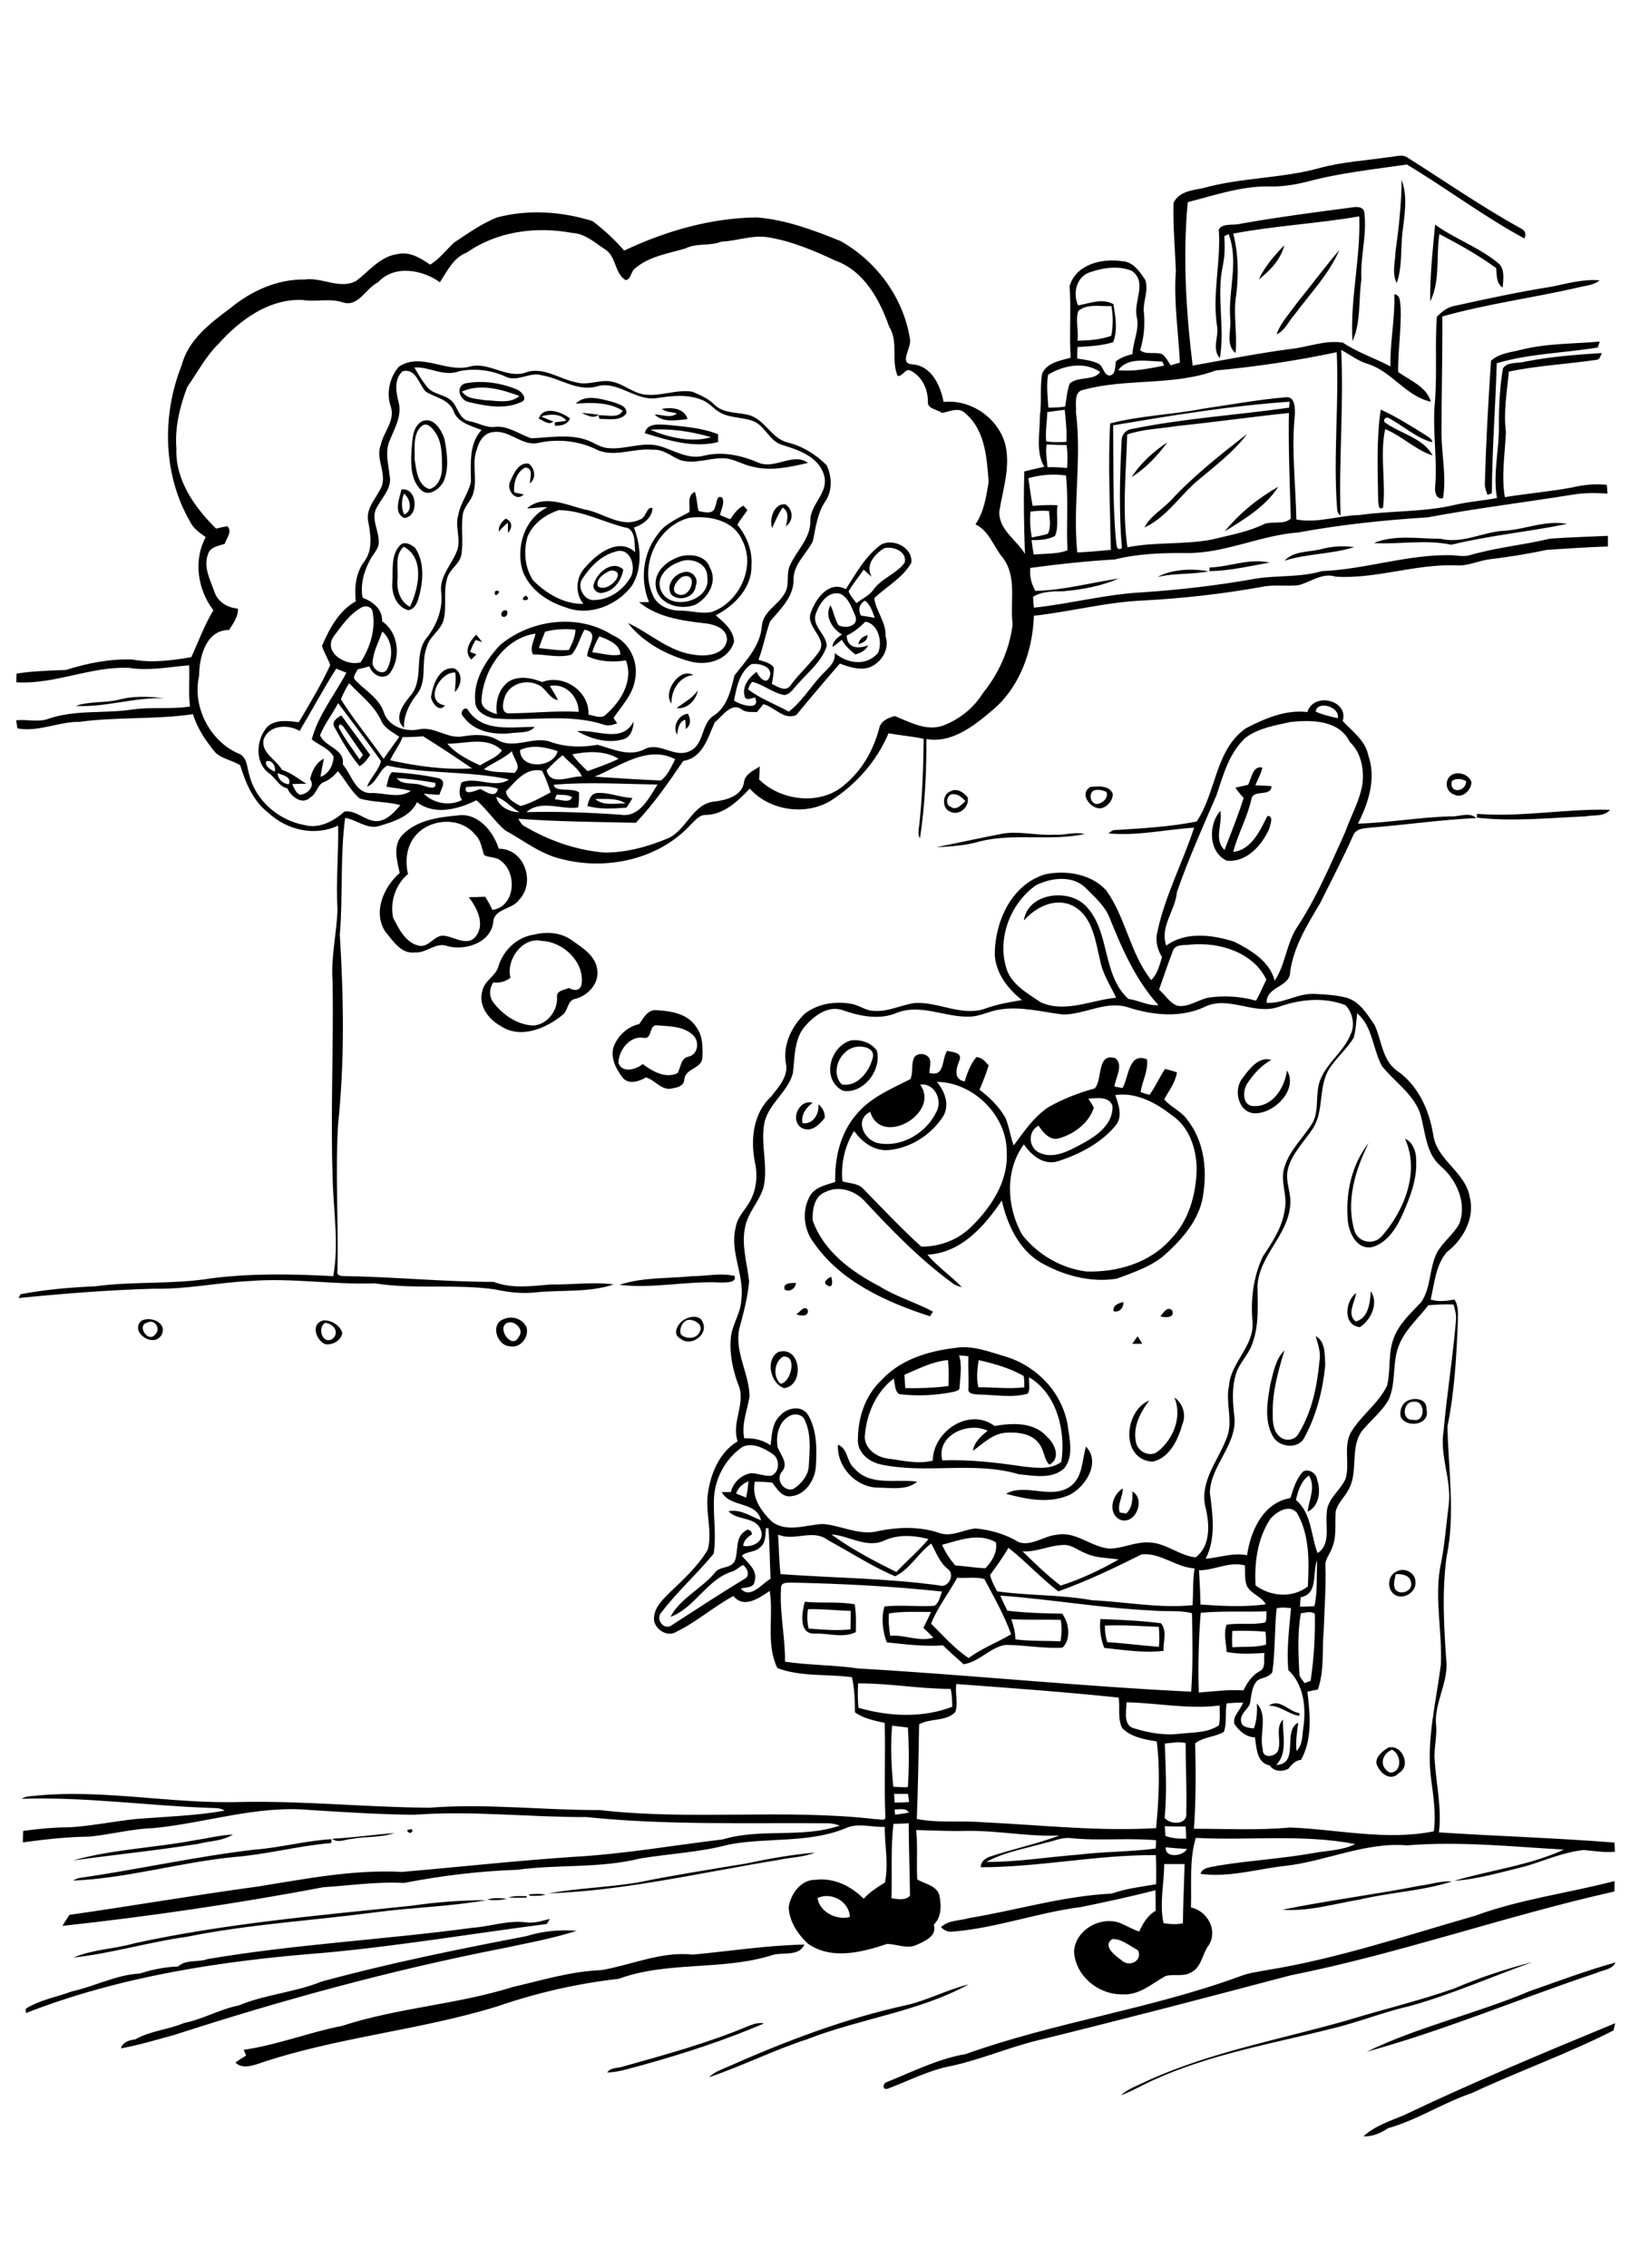 <?xml version="1.0" encoding="utf-8"?>
<!-- Generator: Adobe Illustrator 21.0.2, SVG Export Plug-In . SVG Version: 6.00 Build 0)  -->
<svg version="1.2" baseProfile="tiny" id="Layer_1" xmlns="http://www.w3.org/2000/svg" xmlns:xlink="http://www.w3.org/1999/xlink"
	 x="0px" y="0px" viewBox="0 0 767 1067" overflow="scroll" xml:space="preserve">
<path d="M660.3,995.3c32.8-15.6,66.2-29.6,99.7-43.4c-0.2,1.1-0.5,2.3-0.8,3.4c-21.6,11-44.5,19.1-66.5,29.4
	c-13.6,4.6-25.8,12.7-39.6,16.6c-3.4,2.3-7.3,4-11.5,3.8C646.9,1000.2,653.8,998,660.3,995.3 M352.2,953.2c2.3-0.9,4.8-1.8,7.3-1.2
	c-18.4,7.9-37.6,14.1-56.9,19.5c-5.6,1.4-11.1,3.4-16.9,3.6c1.6-2.4,4.6-2,7-2.7C312.7,966.8,332.9,961.3,352.2,953.2 M426.4,943.4
	c10.1-2.3,19.3-7.3,29.4-9.8c-23.5,12.9-51.2,16.1-76.2,25.9c-15.7,5.1-30.5,12.6-46,17.8c2.6-2.6,6.3-3.7,9.5-5.2
	C370,960.2,397.6,949.7,426.4,943.4 M719.8,936.8c13.4-4.7,26.7-9.7,40.4-13.5c-1.6,3.4-5.9,3.5-8.9,4.9
	c-36.2,12.1-71.4,27-108.2,37.1C667.7,953.4,694.7,947.4,719.8,936.8 M684.4,935.5c11.9-5.1,24.3-9.2,36.8-12.4
	c-19.1,6.8-37.8,15.1-57.4,20.6c-12.4,2.8-24.3,7.6-36.6,10.6c-28.4,7.2-57.6,12.1-84.4,24.3c-5.2,2.3-10.1,5.3-15.4,7.2
	c3.6-3.2,8.2-4.7,12.4-6.8c30.1-13.7,62.9-19.5,94.6-28.6C651,945.3,668,941.3,684.4,935.5 M326,919.6c17.5-1.6,34.9-4.4,52.5-4.7
	c-2.7,5.8-10.1,3.4-15,4.9c-23.5,7.5-49.1,2.7-72.4,11.2c-19.5,2.2-38.6,6.6-57.2,13c-37,11.4-76.1,14.5-112.8,27.1
	c-3.4,1.1-7.5,2.1-10.3-0.7c1.6-1.2,3.3-2.3,5-3.3c-0.4-0.9-0.7-1.8-1.1-2.7c15.8-2.3,30.7-8.2,46.4-11.3c26.1-8.5,53.9-10,80-18.2
	c13.8-3.2,27.7-7.5,42-8C297.4,924.4,311.2,918,326,919.6 M247.8,910.9c7.6-2.4,15.7-3.1,23.6-2.5c-11.6,3.7-23.7,5.9-35.6,8.4
	c-52,10.2-103.1,24.2-153.5,40.5c-8.4,2.3-16.8,4.9-25.4,6.4c1-3.1,3.9-3.8,6.7-4.2c7.1-4,15.5-4.6,23-7.7
	c8.9-1.8,16.8-6.5,25.8-8.3c12.5-5.2,26.3-6.1,38.9-11.2C183.2,923.6,215.5,917.1,247.8,910.9 M247.3,904.4
	c3.9,0.6,7.7-0.6,11.4-1.6c-0.3,0.6-1,1.8-1.4,2.4c-35,4.5-69.9,10.4-105.2,13.6c-47.5,3.7-95.3,10.9-139.9,28.3
	c0-0.5-0.1-1.5-0.1-2c6.6-4.2,14.5-5.5,21.8-8.2c10.8-2.4,20.8-7.8,31.9-8.4c5.9-1.9,11.9-3.1,18-3.3c3.8-3.5,9.3-1.8,13.9-3.5
	c41.2-7,83-9.1,124.5-14.7C230.6,906.4,238.8,903.4,247.3,904.4 M193.7,896.6c11.7-1.7,23.4-2.6,35.2-2.6c-17.2,3-34.9,3.4-52.2,5.7
	c-29.6,3.9-59.4,5.6-88.7,11.5c-17.9,2.5-35.4,7.8-53.4,9.8c9.1-3.9,19.2-4,28.6-6.7C106.2,904.9,150,901.2,193.7,896.6
	 M229.2,893.7c3-0.9,6.2-0.8,9.3-0.3C235.5,894,232.3,894.2,229.2,893.7 M239.3,892.7c2.8-0.8,5.7-0.6,8.5-0.6l0,0.7
	C245,892.8,242.1,893,239.3,892.7 M249.1,891.2c2.5-0.1,5.1-0.4,7.6,0.2c-2.5,0.7-5.1,0.6-7.6,0.5L249.1,891.2 M694.2,901.3
	c21.2-7.8,43.7-10.6,65.5-16.3c0,1.6,0,3.2,0,4.9c-51.3,11.5-101,29.2-152.6,39.5c-39.3,10.4-78.7,20.7-118.2,30.4
	c-13.8,3.3-26.9,9-40.8,12.1c-10.6,1.9-20.3,7-30.4,10.8c-2.7,0.8-2.4-2.7-0.2-3.2c12.1-4.9,24-10.9,36.9-13.1
	c42.3-15.1,87.2-21.2,129.4-36.7c3.9-1.5,8.1-2,12.3-2.8C629.5,921.5,661.7,910.6,694.2,901.3 M668.1,887.2c5-0.6,10.1-2.4,15.1-2
	c-14,4.5-29.1,5.1-43.4,8.5c-12,2-24,5.7-36.4,4.8C624.9,894.1,646.7,891.4,668.1,887.2 M350.8,876.8c10.8-2.3,21.6-4.2,32.6-5.2
	c-5.4,2.3-11.5,2.2-17.2,3.5c-35.9,5.8-71.8,14.4-108.1,15.7c13.8-2.5,27.9-2.8,41.8-5.1C316.7,882.3,333.7,879.6,350.8,876.8
	 M119.9,870.2c12.1-0.9,23.9-4.2,36.1-4.9c0,0.4-0.1,1.3-0.1,1.8c-15.4,1.3-30.4,5.4-45.8,6.6c-25.4,2.5-50.2,10-75.7,11.1
	c1-0.6,2.2-1.2,3.4-1.3C65.3,879.5,92.4,873.4,119.9,870.2 M91.7,865.8c6-0.9,11.9-2.4,17.9-2.7c-4.8,3.1-10.9,3-16.3,4.4
	c-19.6,3.1-39.3,5.1-58.9,7.8C53.1,870,72.7,869.4,91.7,865.8 M156.3,865.1c9.8-0.5,19.5-1.9,29.3-2.7c-6.5,2.3-13.6,1.5-20.3,2.8
	C162.3,865.4,158.9,867.3,156.3,865.1 M191.5,861.2C196.1,858.8,193.6,864.7,191.5,861.2 M654.1,834c5.8-0.1,5.4-8.7,0.9-10.8
	C650,825.3,648.8,831.4,654.1,834 M653.3,822.2c6.4-1.7,11,8.7,4.9,12c-3.3,3.7-7.9,0.9-9.7-2.7C645.8,827.7,650.2,824,653.3,822.2
	 M597,802.5c5.3-3.7,9.4,2.9,14.5,3.5l-0.1,1.3C606.3,806.5,602.4,802.4,597,802.5 M519.9,764.8c0,2.6,0.3,5.2,1.1,7.8
	c8.1,0.5,16.2,1.6,24.3,2.2c0.4-3.1,0.2-6.3,0-9.4C536.9,765.1,528.3,764.4,519.9,764.8 M517.8,761.7c9.5,0.4,19.1,0.8,28.5,2
	c3,3.6,1,8.7,1.2,13c-9.3,1.1-18.6-0.4-27.9-1.4C517.9,771.1,517.3,766.3,517.8,761.7 M380.2,757.1c-0.5,3-0.4,6.1,0.3,9.1
	c6.5,0.5,13.1,1.1,19.7,0.4c0.1-2.9,0.1-5.8,0.1-8.7C393.6,757.7,386.9,756.9,380.2,757.1 M383,768.6c-7.4-0.1-5.6-10.2-4.3-15
	c7.8,0.8,15.7-0.2,23.5,1.2c0.7,4.3,0.6,8.8,0.5,13.1C396.5,770.9,389.5,768.2,383,768.6 M656.8,740.6c-0.5,2.3-1.4,4.8-0.3,7.1
	c2.4,3.3,8.7,0.8,7.4-3.5C663.2,740.9,659.5,740.5,656.8,740.6 M657.3,739.3c3.4-2,8.7,0.6,8.7,4.7c0.8,5.1-6,9.2-10.1,6
	C652.5,747.3,653,741,657.3,739.3 M527.1,715c-6.1-3-3.8-11.8,1.2-14.7c0.2,3.9-2.7,7.3-1.4,11.3c0.8,0.1,2.3,0.4,3,0.5
	c3-2.7,3.1-6.6,2.9-10.4C539.3,705.3,534.3,717.7,527.1,715 M511,680.6c7.1,7.3-0.1,18.9-7.7,22.7c-9.6,4.3-20.2,2.1-29.9-0.5
	c9-5.2,20.9,2.8,30-3.3C509.6,695.2,509.1,687,511,680.6 M394.3,679.7c4.8,1.8,4,8.2,7.8,11.2c7.3,8.5,19.8,4.8,29.5,6.2
	c-5,4.3-12.5,2.8-18.6,2.8C402.6,699.7,393.7,690,394.3,679.7 M665.2,659.5c-5.1-0.3-6,9-0.2,8.5
	C670.8,669.5,670.9,658.7,665.2,659.5 M663.4,658.6c3.4-1.1,8.2,0,7.8,4.4c2.1,7.2-9,9.2-12,3.8
	C658.3,663.5,659.9,659.5,663.4,658.6 M552.6,657.5c4.1,2.7,5.7,8.3,3.7,12.8c-2,7.2-6.2,16-14.2,17.4c-15.1-1.3-13-24.1-1.3-28.8
	c-4.3,5.6-7.9,12.7-6.2,19.9c0.9,4.3,6.6,7,10.2,4.1C552.2,677.1,556.4,666.4,552.6,657.5 M368.4,638.3c-4.2,2.6-4.7,9.4-1.2,12.7
	C372.2,650.8,375.4,637.2,368.4,638.3 M366.2,636.1c10.7-3.3,12.6,15.7,2.8,17C362.6,651,359.9,639.9,366.2,636.1 M460.5,639.9
	c-0.6,4.2-1.2,8.5-0.1,12.8c7.2-0.1,14.4,0.9,21.6,0c0-1.8,0-3.6-0.3-5.3C475.2,643.6,467.8,641.6,460.5,639.9 M425.6,646.8
	c0.1,2.1,0.2,4.2,0.4,6.3c6.8,0.1,13.5-0.1,20.3-1c0.1-4.1,0.2-8.2-0.2-12.2C438.8,640.5,432.2,644,425.6,646.8 M451.3,637.7
	c1.5,4.9,0.5,10.1,0.2,15.2c0.1,1.4-1.7,1.5-2.6,1.9c-8.4,1.7-17.2,2.2-25.8,1.1c-2.3-1.6-1.8-4.9-2.6-7.3
	c-8.5,6.5-12.9,17-13.6,27.5c0.1,5.6,5.6,9.4,10.7,10.1c7,0.9,14.2,2.8,21.3,1c0.2-13.9,17.2-25.2,29.1-16.3
	c8.5-1.5,18.7-1.9,24.8,5.2c3.6,3.2,6.5,10.1,1,13c-2.6-2.5-2.4-6.6-4.6-9.5c-3.5-5.4-10.7-5.9-16.4-5.5c-6,0.7-10.3,5.1-15,8.5
	c0.6-4.2,3.9-6.9,6.9-9.5c-9.3-4.4-24.3,2.2-21.3,14c12.8-0.5,25.6,1,38.3,2.9c5.9,0.6,12.7,1.6,17.7-2.2c2.2-14.3-2-32-15.1-39.8
	c-0.4,2.5,0.7,5.5-0.7,7.7c-7.5,2.1-15.3,0.5-22.9,0.4c-1.9-0.2-5.5,0-5-2.9c0.2-5-0.2-10.1,0-15.1
	C454.3,637.9,452.8,637.8,451.3,637.7 M449.2,634.2c8.4-1.5,16.5,1.9,24.5,4.2c14.5,4.6,26.1,16.9,28.7,32.1
	c0.9,6.6,2.9,14.7-1.6,20.3c-5.8,5.3-14.3,3.5-21.4,2.8c-21.3-6.3-43.8,0.1-65.3-4.7c-5.4-1.2-10.9-5.8-10.4-11.8
	c0-10.3,3.6-20.9,11.3-28C423.8,639.6,436.8,635.7,449.2,634.2 M619.1,628.6c4.7,2.6,4.2,8.8,4.5,13.5c-1.1,12-4.2,24-10,34.6
	c-3.2,5.5-12.4,4.1-14.9-1.4c-3.9-7.5-2.3-16.3-0.9-24.2c1.4-5.5,2.4-11.6,6.6-15.8c-2.9,9.7-5.8,19.6-5.5,29.8
	c-0.1,4,0.2,8.7,3.8,11.2c2.7,2,6.9,1.1,8.4-1.9c6.3-10.3,8.7-22.4,9.8-34.2C621.6,636.1,620.1,632.3,619.1,628.6 M535.3,628.7
	c0.7,1.1,1.5,2.3,2.2,3.5c-1.6,0-3.1,0.1-4.7,0C533.6,631,534.5,629.8,535.3,628.7 M156.6,629.8c3.4-3.1,0.1-7.3-3.7-7.4
	C149,625.1,152.1,633,156.6,629.8 M152.3,621.2c3.7-0.1,7.6,2.3,8.8,5.9c-0.6,3.6-4.6,5.9-8.1,5.3
	C148.6,630.5,146,622.6,152.3,621.2 M69.2,622.3c-5,1.2,0.4,9.6,3.7,5.7C75.9,625.4,73,620.3,69.2,622.3 M66.4,621.5
	c4.2-2.5,12.4,0.7,9.7,6.4C72.5,634.6,60.9,626.8,66.4,621.5 M323.3,621.1c-2.4,1-3.7,4.1-3,6.5c2.2,2.8,7.9,2.4,9.1-1.3
	C331.1,622.8,325.8,620.3,323.3,621.1 M322.5,620.6c2.5-1.5,7.2-1.8,8.2,1.6c2.7,5.8-5.7,11.7-10.5,7.6
	C315.8,627.6,319.3,622,322.5,620.6 M238.4,622.5c-4.7,2.6,2.6,12.6,5.6,6.6C247.1,625.6,241.9,620.7,238.4,622.5 M237.4,620.5
	c3.8-1.6,8.5,0.1,10.3,3.8c1.5,4.5-2.8,10.2-7.7,9.1C233.7,633.2,230.4,622.5,237.4,620.5 M546,619.3c1.4-1.5,3.3-5.1,5.6-2.7
	C552.9,620.2,548.2,620,546,619.3 M374.7,618.3c1.6-0.7,3.5-4.3,5.3-2.2C381,619.5,376.7,619.3,374.7,618.3 M524,616.9
	c-0.6-2.7,2.5-3.9,4.6-4.3C528.8,615.2,526.7,617.7,524,616.9 M645,607.5c3.9,5.5,0.1,13.6-5.1,16.9c-8.1-0.9-7-12.1-1.8-16.1
	c-0.4,4.3-4.6,9.9-0.2,13.4C643.9,620.4,644.8,612.6,645,607.5 M369.3,606.8c-1.3-3.3,3.2-3.2,5.2-3.2
	C374.4,606.2,371.6,608,369.3,606.8 M389.3,604.7c-2.6-1.3,0.3-3.4,1.8-4C391.7,602.2,392.2,606.6,389.3,604.7 M291.5,604.5
	c10.9-3.7,23-2.9,34.4-4.1c6.6,0,13.3-1.6,19.8-0.1c1,3.5-4.5,3-6.7,3.1C323.1,602.6,307.3,606.4,291.5,604.5 M661.1,535.7
	c4.2,1.9,5.5,7,5.3,11.3c0.2,8.2-2.8,16-6,23.4c-2.9,6.7-7.2,14.1-14.6,16.3c-7.3,1.5-11.1-6.6-11.6-12.6
	c-1.1-12.7,1.8-26.2,9.8-36.3c-6.3,12.7-10.9,27.6-6.5,41.7c2.1,5.3,9.2,6.4,12.9,1.9C660.9,569.3,668.2,551.2,661.1,535.7
	 M377.3,530.7c-5.8-3.5-1.5-13.6,5.1-11.9c-3.1,2.4-5.5,5.5-4.8,9.6c5,0.8,8-4.4,7.5-8.9c1.9,1.6,3.1,3.8,3,6.4
	C385.6,529.1,381.8,533,377.3,530.7 M584.5,507.5c3.1-4.2,7.8-10.8,13.7-8.8c-5,2.7-8.7,7-11.7,11.7c-1.8,3.5-1.7,10,3.5,10
	c9.1,0.3,14.5-8.8,15.6-16.8c5.1,8.6-4.9,19.2-13.6,20.1C583.3,525,579.9,513.5,584.5,507.5 M512.1,516.9c0.9,1.4,1.9,2.8,2.6,4.3
	c-2.3,7.1-9.2,12.3-16.2,14.3c-4.3,1.4-7.7-2.6-9.8-5.9c-5.1,2.6-4.8,10.1,0.1,12.6c7.1,3.5,14.6-1,20.8-4.3
	c6.6-3.6,14.2-9,13.9-17.5C522,515.6,516,516.7,512.1,516.9 M524.8,515.2c1.6,4.6,3.7,10.3,0,14.5c-6.8,8.2-16.8,13.3-26.8,16.6
	c-6.8,2.2-12.7-2.7-16.2-7.9c-9.1,12.2-8.1,29.9-0.7,42.7c7.3,9.2,18.3,15.6,30,17.1c14.5,0.5,30-4,39.8-15.2
	c8.5-8.6,11.9-21,12.2-32.9c-0.1-9.5-3.4-19.9-11.7-25.4C543.9,518.8,534.6,513.8,524.8,515.2 M433,510.3
	c9.7,13.6-18.5,29.6-23.5,12.8c-7.5,3.6-3.1,13.2,3.6,14.7c11.2,2.3,23.1-4.9,27.7-15.1C443.5,517.3,439.6,509.4,433,510.3
	 M440.9,509c3.6,4.5,6,10.4,3.1,15.9c-5.6,8.9-15.5,15.3-26,16.2c-6.7,0.5-12.4-3.8-16.1-9c-4.4,7-6.3,15.4-5.5,23.7
	c3.2,1,7,0.8,9.5,3.2c9.1,9.3,18,18.8,27.6,27.5c8.5,0.1,16.9-3,23.1-8.9c9.6-9.3,18-21.7,17.1-35.7
	C473.8,524.8,458,509.2,440.9,509 M437.3,504.8c7.5,2,5.6-6.3,8.4-10.4c2.3,0.6,7.2,0.7,5.8,4.4c-1.5,3.7-3.1,9,2.4,10
	c1.3-4,2.7-8.1,5.5-11.4c2.6-0.1,4.2,2.1,5.8,3.8c-1.1,3.9-2.7,7.7-4.3,11.5c4.8,3.6,9.2,7.9,12.2,13.2c1.8,4.2,2.3,8.8,3.9,13
	c4.8-6.4,9.3-13.2,16-17.8c6.9-4,14.4-6.9,22.1-9c3.9-4.2,0.8-17.1,9.8-14.2c3.9,3.3,0,9.1-0.5,13.3c1,0.2,2.9,0.5,3.8,0.7
	c3-5.1,2.8-17,11.5-13.5c0.7,5.4-2.2,10.2-3,15.4c1.4,0.5,2.8,1,4.2,1.3c2.8-3.8,4.7-8.3,7.3-12.2c1.9,0.5,3.8,1,5.6,1.6
	c-0.7,4.8-3.7,8.6-6,12.7c3.2,3.8,8.2,5.6,11,9.8c7.5,9.5,9.2,22.3,7.5,34c-1.1,11.2-8.6,20.5-16.6,27.9
	c-6.6,6.6-15.7,9.5-24.2,12.7c-12.5,2-25.5-1.6-36.3-7.9c-10-6.2-15.3-17.8-17.8-28.9c-8.2,12.2-19.2,24.7-35,25.5
	c4.8,5.8,11.1,9.9,16.2,15.3c-1.6-0.4-3.1-0.9-4.4-1.9c-15.5-11.3-28.9-25.2-41.9-39.2c-4.7-4.6-11.8-6.7-17.9-3.7
	c-5.3,2-6.2,8.4-6,13.3c5,14.5,18.2,24.2,31.3,31c8,5,17.1,7.6,25.3,12c-0.4,0.6-1.1,1.7-1.4,2.2c-20.5-6.7-41.9-16.2-54.6-34.5
	c-4.9-6.3-5.8-15.3-1.8-22.3c2.5-4.1,7.6-5,11.8-6.4c-0.3-11,2.3-22.6,9.5-31.2c6.6-8.4,16.7-12.5,25.9-17.2c1.3-3,0.4-6.5,1.5-9.6
	c1.2-3.2,6.4-2.7,7.6,0.2C438.1,500.4,437.4,502.6,437.3,504.8 M402.5,492.6c-7.4,1.5-11.9,11.9-6.4,17.6c7.2,1.4,13-6.1,14.5-12.3
	C412.1,493,405.9,491.9,402.5,492.6 M400.4,489.5c4.4-0.6,9.6,1,12.2,4.8c2.4,9.1-6.3,20.5-15.9,18.9
	C386.4,508.1,390.3,492.4,400.4,489.5 M303,488.3c-6.6-1.2-11.8,5.7-12,11.7c1.5,5,8.4,3.3,11.4,0.6c4.6,3.4,10.6,7,16.4,4.3
	c1.7-2.8,1.4-7.1,5.3-7.8c4.5-1.1,5.1-7.3,2-10.1c-4.5-4.3-11.2-4.1-17-4.6C305.3,482.1,307,489,303,488.3 M300.8,481.8
	c2-2.9,4.1-7,8.2-6.5c6.8,0.3,14.8,1.7,18.7,8c3.1,4.2,3,9.6,2.8,14.6c-0.6,5-8.1,4.8-8.5,10c-0.2,3.6-4.3,3.9-7,4.4
	c-4.4,0-7-4.2-11-5.4c-3.1,1.8-7.6,3.4-10.6,0.6c-3.3-4.1-6.3-9.5-4.7-14.9C290.6,487.4,295.2,483,300.8,481.8 M240.2,460
	c-2.3,1.8-5.1,2.6-8.1,2.2c-1.9,2.9-2.1,6.6,0.1,9.5c4.5,5.8,11.2,10.5,18.8,10.8c6.6-0.5,11.6-7.1,11.1-13.6
	c-0.2-3,3.6-3.1,5.6-4.1c2.5,1.5,5.5,1.5,6-2c1.3-10.3-8.8-19.8-18.8-20.1C245.7,440.6,238,451.8,240.2,460 M251.4,439.7
	c6.1-1.5,12.8-1,18,2.9c4.8,3.4,10.7,7,11.6,13.4c1.1,6.5-4.1,12.3-10.1,13.9c-4.1,0.6-3.4,5.7-6.3,7.7c-7.9,6.4-19.8,11.4-29.2,5
	c-5.7-3.2-10.5-9.7-8.4-16.5c1-4.9,6.5-6.9,7.6-11.7C237,446.9,243.4,440.8,251.4,439.7 M440.6,398.6c10.4-2.1,20.9-4.4,31.3-6.4
	c8-1.3,16,1,24.1,0.5c4.8,0.4,9.7-1.5,14.4-0.3c-16.3,3.5-33.3-0.6-49.5,3.5C454.4,397.8,447.5,398.3,440.6,398.6 M195.3,393.4
	c-4,4.9-4.8,11.8-3.3,17.8c-5.9,4.9-8.6,13.2-7,20.6c2.7,5.2,5.8,11.7,12,13.1c5.1,1.3,7.6-6,12.9-4.5c4.4,0.8,10.1,4.7,13.8,0.4
	c4.8-5.8,0.8-13.6-3.1-18.7c2.6,0,5.1-0.1,7.7-0.2c1.3,2,2.4,4.1,3.4,6.2c10.7-1.5,11.8-17.1,4.2-22.9c-2.2-2.2-5.6-1.5-8.1-2.9
	c-1.2-3.4-1.5-7.2-4.3-9.7C216.5,384,202,385.1,195.3,393.4 M189.1,393.1c6.6-7.1,16.8-8.6,25.9-9.4c9.6-1.7,17.1,7.3,19.7,15.6
	c12-0.1,17.5,15.8,9.6,24c-3.2,4.7-12,4.1-12.2,10.7c-1.3,9.6-13.1,13.3-21.3,11.2c-5.6-2.3-10.1,3.4-15.7,2.9
	c-6.3,0.8-10-5.3-13.6-9.5c-6.3-9.2-1-21.3,6.6-27.9C186.8,405,184.8,398,189.1,393.1 M695,382.9c20.9,1.7,41.7-2.5,62.6-1.9
	c-2.8,3.4-7.8,2.3-11.6,3.1c-17,0.7-34,2.5-51,0.6C695,384.1,695,383.3,695,382.9 M280.1,375.9c3.6,3.4,9.6,2,14.3,2.1
	C290.2,375.3,284.8,376,280.1,375.9 M276.4,379.2c0.6-2.5,1.5-5.9,4.6-6.1c5.6-0.4,11,2.2,16.6,2.3c-0.8,1.6-1.8,3.1-2.8,4.6
	C288.7,380.4,282.4,380.9,276.4,379.2 M447.4,379.6c2.7,2,5-1.1,6.9-2.7c-1.5-1.5-3.1-3.2-5.4-3.2
	C445.7,372.9,444.3,378.6,447.4,379.6 M447.3,372.3c2.9-1.7,6.2,0.5,8,2.8c1.1,4.4-3.9,8.9-8.1,6.8
	C443.1,380.5,443.3,373.6,447.3,372.3 M514.3,372.1c-2.1,1.9-1.1,5.8,1.7,6.2c2.7-0.2,5.8-2.9,4.6-5.8
	C518.7,371.8,516.2,371.1,514.3,372.1 M513.2,370.2c3.6-0.2,8.6-0.9,10.4,3.2c0.2,2.6-1.7,5.1-3.9,6.3
	C514.5,382.7,506.9,373.5,513.2,370.2 M683.2,367.4c-1.5,6.2,6.6,5.4,6.7,0.1C687.8,366.4,685.4,366,683.2,367.4 M684.2,364.1
	c3-1,7.2,0.7,8.2,3.9c-0.1,3.8-4.3,7.9-8.2,5.8C679.7,372.3,679.5,365.6,684.2,364.1 M587.3,369.2c1.7-3,2-9,6.7-8.1
	c-0.6,3-2.2,5.6-3.3,8.4c2.5,0.1,5.1,0.1,7.6,0.4c-0.1,5.2-8.5,1.3-9.4,5.9c-1.9,8.7-6.4,16.5-8.6,25c8.6-0.9,12.6-10.1,16.1-16.9
	c3.1-0.2,1.3,4.3,0.8,6.1c-3.4,7.7-10.8,16-20,14.9c-8.6-4-8.7-16.9-3-23.4c1.3,6.1-3.3,13.3,2,18.4c3.1-8.1,6.4-16.2,9-24.5
	c-1.4-1.5-2.7-3.1-3.9-4.8C583.2,370.1,585.3,369.8,587.3,369.2 M271.6,344c8.9-1,21.1,6,26.5-4.5c0,3.5-1.4,7.6-5.2,8.4
	C285.8,349.9,277.9,347.6,271.6,344 M159.4,342.2c2.7,5.3,6.5,10.1,9.8,15.1c0.5-0.7,1.1-1.4,1.6-2.1c-2.9-4.1-5.7-8.3-8.6-12.4
	C161.5,341.6,159.5,339.5,159.4,342.2 M157.2,341.8c-1.1-2.5,1.6-4.2,3.4-5.2c4.6,6.2,9.1,12.4,13.6,18.6c-1.4,2-2.8,4.1-5,5.3
	C164.4,354.8,160.8,348.3,157.2,341.8 M318.6,345.6c-2.3-3.7,0.7-9.5,5.1-9.8c1.4,2.6,1.5,5.3-1,7.2c0-1.1-0.1-3.3-0.2-4.4
	C319.4,339.5,319.1,342.8,318.6,345.6 M217.9,337c-2.1-1.8,1.3-5.6,2.6-2.5c7,10.2,20.6,7.4,31.1,7.5c-2.8,3.3-7.7,2.3-11.6,3
	C232,345.8,222.8,344.1,217.9,337 M523.4,912.3c-4.9,3.2,1.5,7.9,4.4,10c3.5,3.4,10,0.3,7.7-4.7C531.7,915.6,527.6,912,523.4,912.3
	 M384.7,893c0.9,6.6,9.1,10.6,15.2,8.9C399.7,894.7,391.2,889.9,384.7,893 M547.8,877c0,9.3-2.3,18.6-0.3,27.8
	c3,0.5,6.1,0.7,9.1,0.1c0.1-9.3,0.6-18.6,0.8-27.9C554.1,877,551,877,547.8,877 M548.6,869.1c-0.7,5.3,8.3,4.3,9.9,0.8
	C555.2,869.7,551.9,869.5,548.6,869.1 M492,867c-9.4,2.7-19.3,4.3-27.9,9c14.4,0.1,28.7-2.3,43.1-3.4c12.2-1.5,24.5-1.3,36.6-2.9
	c0.1-1.3,0.2-2.6,0.2-3.9c-13.3-1.2-26.8,0.4-40.1-1C499.8,864.3,495.9,866.2,492,867 M548.1,859.2c0.1,1.5,0.2,3,0.3,4.6
	c3.2,1.1,6.5,1.4,9.8,1.2c-0.1-1.9-0.2-3.8-0.3-5.7C554.7,859.4,551.4,859.3,548.1,859.2 M420.4,858.1c-1.3,11.6-0.6,23.4-0.9,35
	c2.9,0.4,6.5,1.2,8.7-1.2c-0.1-11.3-0.6-22.7-0.6-34.1C425.2,858,422.8,858,420.4,858.1 M421,851.3c0,0.6,0.1,1.9,0.2,2.5
	c2.2-0.3,4.3-0.6,6.5-1C426.3,850.4,423.3,851.4,421,851.3 M420.7,844c0.1,1.4,0.2,2.7,0.3,4.1c2.3,0,4.5-0.1,6.8-0.3
	c-0.2-1.3-0.4-2.5-0.5-3.8C425,844,422.8,844,420.7,844 M548.1,820.3c0.4,11.7,1.1,23.3-0.1,35c2.7,3.3,10.8,3.4,10.2-2.3
	c0.3-11-0.3-22-0.3-32.9C554.7,819.2,551.3,820.1,548.1,820.3 M419.8,811.9c-0.9,9.5-0.3,19.2,0.5,28.7c2.3,0.2,4.6,0.3,6.9,0.2
	c0.6-9.3,0.6-18.7,0-28C424.7,812.4,422.2,812.2,419.8,811.9 M530.1,800.9c-0.1,4.1-1.7,11.1,3.7,12.3c6.9,2.1,14.1,3.4,21.2,2.5
	c6.3-0.7,13.2-0.3,18.6-4c0.6-3.1,0.3-6.2,0.3-9.3C559.4,804.3,544.7,801.2,530.1,800.9 M450,792.3c-0.7,4.4,1,9-0.5,13.2
	c-4.4,4.6-12.1,2.8-17,5.8c-0.3,14.8-0.5,29.7-1.1,44.5c10.1,2,20.5,0.7,30.7,1.5c27.3,1.3,54.7,4.4,81.9,2.8
	c1.3-13.6,2-27.3,0.3-40.8c-5.7-0.9-12-2-16.2-6.2c-2.3-4.4-1-9.6-1.7-14.4C501,796,475.5,794.2,450,792.3 M403.8,792
	c-0.2,3.8-0.3,7.7,0.2,11.5c14.2,4.1,30.1,4.9,44.1-0.5c-0.1-2.8-0.1-5.7-0.8-8.4C432.8,794.6,418.3,791.9,403.8,792 M579.9,767.3
	c-0.2,2.6-0.2,5.1,0,7.7c5.2-0.4,10.7,0.2,15.8-1.2c0.1-2.1,0-4.1-0.2-6.1C590.3,767.2,585.1,767.2,579.9,767.3 M475.9,761.8
	c1,3.1,1.9,6.2,1.9,9.5c7,0.9,14.2,0.6,21.2,0.9c0.6-3.3,0.8-6.8,0.1-10.1C491.4,761.9,483.7,762.2,475.9,761.8 M612.1,759
	c-1.6,9.3-1.2,18.7-0.7,28c-0.1,2,1.5,3.4,2.5,4.9c0.7-0.3,2.1-0.9,2.8-1.1c1.6-10.4,2.2-21,2-31.5
	C616.7,757.7,614.3,758.9,612.1,759 M565,758.8c-1,12.5-1.3,25-0.9,37.5c7-0.5,14-1.5,21-1c1.7-3.5,3.9-6.9,7.4-8.9
	c3.5-1.5,1.9-5.8,2.5-8.7c-5.9,0.3-11.9,0.7-17.8-0.5c-0.2-4.3-1.6-8.7,0-12.8c6-1,12.2,0.3,18.2-1.1c0.7-1.6,0.5-3.5,0.5-5.2
	C585.6,758.5,575.2,757.8,565,758.8 M418.3,759.1c-0.3,3.5,0,7,0.6,10.5c6.8-0.6,13.6,3,20.3,0.9c-1.5-1.6-3.1-3.1-4.7-4.6
	c1.2-2.5,2.5-5,3.6-7.5C431.5,758.4,424.9,758,418.3,759.1 M600.7,756.7c-1,9.9-0.6,20.1-2,30c-1.5,2.5-4.8,2.5-7,3.9
	c-2.9,3-2.8,7.4-3.6,11.2c-1.3,2.7-4.7,4.7-4.1,8.1c0.3,2.9,3.8,3,6,3.3c1.4-3.7,1.6-7.7,1.4-11.7c5.4,5.4,1,14.6,2.8,21.5
	c-0.3,4.5,5.9,3.7,7.2,0.6c1.7-4.7-1.5-10.6,2.3-14.6c-0.3,7.1,2.4,15.7-3.2,21.4c11.3-0.5,2.7-16.1,10.4-19.9
	c-0.6,4.4-1.3,8.8-0.8,13.3c3.1-3.1,2.6-7.8,3.3-11.8c1.2-9.3-0.1-19.6-7.2-26.3c-0.8-9.6,0.4-19.5,1.3-29.1
	C605.3,756.4,603,756.1,600.7,756.7 M367.5,747.2c-0.7,11.6,2,23,1.9,34.6c11.5,1.7,23.1,1.5,34.6,3.2c52.2,3,104.3,8.4,156.5,10.9
	c0.9-12.3,0.6-24.6,0.4-36.9c-5.9-1.6-12.7-0.6-18.9-1.3c-23.9-1.1-47.5-5.3-71.3-7c1,2.4,2.2,4.8,3.3,7.1c8.5,1,17.1,1.3,25.8,1.4
	c3.3,4.3,4.3,12.2,0.1,16c-8.9,0.5-18-1.3-26.9-1.3c-7.3,1.3-12.2,8-19.6,9.1c-3.2-3-6.6-5.8-9.7-8.9c-8.8,0.7-17.7-0.5-26.4-1.4
	c-2-4.9-2.7-11.8-1.1-16.9c7.8-0.8,15.7,0.2,23.5-0.3c2.3-1.5,2.6-4.4,3.6-6.7c-23.3-2.5-46.8-3.7-70.3-4.2
	C371,744.7,367.4,744.1,367.5,747.2 M450.4,742.3c-4,7.3-9.2,13.9-12.3,21.6c5.7,5.6,11,11.7,17.7,16.2c6.1-4.6,13.4-7.3,20-11.2
	c-3.3-9.1-8.1-17.5-12.6-26C459.3,741.8,454.6,742.6,450.4,742.3 M564.2,738.8c0.3,5.4,0.6,10.7,0.7,16.1
	c10.2,0.7,20.5,1.3,30.7-0.1c-2-3.8-7-4.8-8.9-8.7c-1.2-3.1-0.7-6.4-0.9-9.6C578.4,734.5,571.6,738.8,564.2,738.8 M612,751.5
	c-0.1,1.5-0.2,2.9-0.3,4.4c2.3,0,4.6-0.1,6.8-0.2c1.6-7.1,0.9-14.4,1.3-21.6C617.3,739.8,620.6,749.8,612,751.5 M465.9,741
	c0.6,2.7,2,5.2,3.3,7.7c14.9,2.1,30,1.5,44.8,4.2c15.7,0.7,31.4,3.9,47.2,2.3c0.3-5.8,0-11.6,0.9-17.3c-8.8-0.5-16-7.5-24.9-6.6
	c-12.8,6.4-25.7,12.6-39.2,17.4c-8.3-6.3-15.3-14.1-23.5-20.5C472,732.7,468.9,736.8,465.9,741 M481.2,729.9
	c5.7,5.6,11.6,11.3,17.9,16.1c9.5-3,18.7-7.4,27.3-12.3c-5.1-0.8-10.5-0.6-15.3-2.8c-3.7-1.3-6.9-4.4-11-4
	C493.6,727.1,487.7,730.3,481.2,729.9 M443.3,726.8c1.5,3.5,3.7,6.8,6.2,9.7c4.7,0.3,9.4,1.2,14.2,1.3c3.1-3.2,5.8-7.6,4.9-12.2
	C460.5,721,451.5,724.6,443.3,726.8 M391.2,721.9c9.5,7,20.1,12.5,30.6,17.7c4.9-5.3,10.5-9.9,15.1-15.5c-6.9-1.8-14.5-2.3-21,0.8
	C407.6,728.5,399.5,722.5,391.2,721.9 M366.1,722c0.5,6.2,0.4,12.4,1.2,18.6c24.9,1.8,49.9,1.9,74.6,5.3c4.3,1.5,7.8-5.2,4-7.8
	c-3.9-3.1-5.4-7.8-7.7-11.9c-6.2,4.5-9.9,12-17,15.4c-11.1-4.7-21.2-11.4-31.8-17.1C382.5,719.2,373.8,725.3,366.1,722 M360.4,719
	c-0.3,3.3,0,7.2-3.1,9.3c-2.3,2.1-6.1,1.6-8.2,3.6c2.7,3.5,7.6,6.8,6,12c-0.3,3.3-4.2,2.8-6.5,3.5c4.5,5.2,9.9-2.4,14-4.6
	c-0.4-7.9-0.4-15.9-1-23.8C361.3,719,360.7,719,360.4,719 M597.7,714.7c-6,9.1-7.5,20.5-6.9,31.2c7.1,5.3,17.4,6.1,24.6,0.5
	c0.6-11.7,0.9-24.2-5.1-34.6C606.7,707.4,600.5,711.3,597.7,714.7 M346.4,702.7c1.6,0.6,3.1,1.3,4.7,1.9c0.5-2.6,0.9-5.1,1.1-7.7
	C349.6,698,347.3,699.8,346.4,702.7 M349.6,680.6c-7.5,5-12.5,13.5-13.5,22.5c-0.8,9.3,1.2,18.7-0.3,27.9
	c-7.8,9.5-17,17.7-24.5,27.5c-3.2,3.3,1.3,9,5,6c11.1-7.2,22.3-14.5,33.6-21.4c3.3-1.4,2-5-0.2-6.8c-1.7,0.8-3,2.1-4.6,2.9
	c-12.3,3.4-17.9,17.2-29.6,21.5c4.6-8.7,14.3-13.1,20.6-20.4c2.2-3.8,8.2-1.9,9.8-6.3c1.6-4.4,0-10.5,4.5-13.5
	c1.4-1.5,3.4-0.6,3.4,1.4c-2,1.3-3.9,2.8-4.1,5.4c4.3,0.9,10.2-2.1,8.4-7.2c-2.2-6.8-11.2-4.5-15.3-9.1c5.6-1.1,10.4,2.4,15.3,4.3
	c-2.1-9.2-14.5-5.8-18.5-13.3c1.4,0,2.9,0,4.3,0c1.1-4.6,4.9-8.1,9.5-8.9c3.3,0,6.4,1.6,9.6,1.2c4.1-1.8,4-8.3,0.3-10.4
	C359.3,681.2,354.3,678.7,349.6,680.6 M371.3,666.3c-5,2.8-6.3,9.3-5.4,14.6c1.4,3.6,5.2,7.5,2.2,11.3c-3.5,3.6,0.7,10,5.3,8.3
	c3.8-2.5,7.2-6.6,7.2-11.3c0.4-7,1.2-14.5-1.9-21C377.6,665.3,373.8,664.8,371.3,666.3 M658.8,631.7c-4,8.4-1.6,18.3-5.3,26.7
	c-3.3,5.9-8.8,10-12.9,15.2c-5.5,8.3-1.2,19.2-6.3,27.7c-1.8,3.3-5,6.1-5.8,9.9c-0.4,5.8,0.6,11.8-1.8,17.3c-1,2.8-3.4,5.3-3,8.5
	c0.3,9.9-0.5,19.9-0.8,29.8c-0.9,9.3,0.4,19.1-2.8,28.1c-1.6,0.3-3.2,0.6-4.9,1c1.3,10.7,2.4,22.3-3,32.1c-2.8,0.2-4.4,2.3-6,4.2
	c-2.9,1.5-6.8,1.3-8.7-1.6c-6.2-1.1-6.2-8.3-7-13.2c-4.2-0.1-7.5-3.1-9.7-6.4c-0.8-3.9,3.1-6.5,4.1-10c-2.6,0-5.1,0.2-7.7,0.4
	c-0.8,4.4,0.2,9.1-1.3,13.4c-4.2,2.5-9.5,2.3-13.5,5.4c0.3,13.4,0.4,26.8-0.6,40.2c15.1,0,30.2,0.8,45.3-0.6
	c22.5,0.9,45.2,6.3,67.6,1.8c1.1-8.5-0.3-17-1.4-25.5c-2.1-17.8,2.5-35.4,4.7-53c0.7-15.1-2.9-30.2-0.4-45.3
	c2.2-10.1,2.9-20.5,4.2-30.8c1-11.4-4.4-22.4-2.5-33.8c1.5-17.4,4.4-34.7,5.8-52.1c0.3-2.5-0.5-4.9-1.1-7.3c-4-0.3-8,0-11.9,0.3
	C667.6,620,661.9,624.9,658.8,631.7 M638.6,476.7c-0.4,3.9-0.6,7.8-1.6,11.5c-3.3,5.5-8.4,9.6-11.8,15.1c-4.9,8.4-2.1,19.3-7.4,27.6
	c-4.1,6.3-10,11.8-11.8,19.3c-1.4,5.7,1.8,11.2,1.1,16.9c-1.1,14.2-14.7,23.7-15.4,38c0.1,9.1,0.8,18.6-2.5,27.3
	c-1.8,5.2-6.2,8.9-7.7,14.3c-2,6.6-1.4,13.6-0.6,20.4c0.9,13-11.2,22.4-11.6,35.1c1.3,10.3,3,21.5-2,31.2c6.5-0.6,12.9-3,19.5-1.7
	c1.7-11.6,7.6-24.7,20.4-26.9c1.4-4.3,2.7-9,5.9-12.4c2.7-1.7,6.4,0.8,6.7,3.8c1.8,5.1,1,12.6-4.5,15c0.6-5.6,4-11.6,0.6-17
	c-3.8,2.7-5.1,7.3-6.1,11.5c7.5,6.3,7,16.9,10.2,25c6.3-4,3.6-12.5,4.3-18.7c0-6.8,6.5-10.6,8.9-16.4c2.1-7.3-1.4-15.7,2.9-22.4
	c4.8-7.6,12.7-13.1,16.6-21.3c1.8-7.5,0.3-15.5,3.3-22.8c2.6-6.6,8-11.4,12.7-16.4c4.8-6.9,3.7-16,7.5-23.4c2.8-5,7.7-8.5,10.5-13.6
	c3.6-9.6-1.2-20.5-8.6-26.9c-7.4-6.2-7.3-16.6-9.9-25.1c-3.3-9.2-12-14.7-17.9-22.1C645.9,493.6,646,483,638.6,476.7 M601.7,473.7
	c-11.6,4.1-23.7-5.6-35,0.1c-11.5,5.3-24.7,3.8-36.3,0c-10.3-3-20.1,3.6-30.3,3.5c-9.9-1.2-19.9-4-29.9-2.3
	c-4.8,0.7-9.2,3.3-14.1,3.3c-11.3,0.4-22.6-6.1-33.8-1.9c-8.2,3.6-17.3,1.8-25.4-1c-7-2.7-13.7,2.4-18.1,7.4
	c-5.2,6.1-4.8,14.6-5.7,22.1c-2.3,8.7-11,14-13.3,22.8c-2.2,10.2,1.8,20.6-0.5,30.8c-1.9,6.7-7.4,11.9-8.7,18.9
	c-1.8,8.5,1,17.1,1.9,25.5c-0.7,7.7-2.7,15.1-4.7,22.5c-2.1,10.9,4.7,20.8,4.9,31.5c-1,6.6-3.9,13-2.5,19.8
	c4.4-0.2,8.7,0.7,12.4,3.3c0.6-4.8,0.6-10.4,4.5-14c3.3-3.8,10.3-5.1,13.2-0.2c4.2,7.3,4.1,16.1,3.6,24.3c-0.5,6.7-5.5,14-12.8,13.9
	c-3.8-0.3-5.6-3.8-7.7-6.4c-2.7-0.5-5.4-0.4-8.2-0.5c-1.7,7.4,3,13.9,8,18.8c7,5.3,16.1,1.5,23.9,1.1c8.2,0.6,16.1,5,24.5,3.7
	c10.1-2.3,21-2.8,30.9,0.7c5.7,1.7,11-1.8,16.6-2.3c7.1,0.7,14.2,2.7,20.3,6.5c6.1,1.9,11.7-2.9,17.7-3.5c9.1-1.9,16.3,5.8,25,6.5
	c6.4-0.1,12.4-3.4,19-2.9c7.7,0.4,13.9,6.2,21.5,7c7.5-5.6,6.5-16.6,4.4-24.6c-2.1-11.5,6.1-20.9,10-31c3.6-8-0.5-16.8,1.3-25.1
	c0.8-11,11.8-18.5,11.1-29.9c-1-10.5,0.3-21.3,4.8-30.9c4.6-6.9,9.4-14.1,10.4-22.5c1.3-6.5-2.4-13.1-0.2-19.5
	c2.4-8.3,9.2-14.1,13.5-21.4c2.9-6.1,0.9-13.3,3.3-19.6c3.2-8.3,11.2-13.5,14.4-21.7c2.1-4.4,0.8-10.2-2.5-13.6
	C623,469,611.8,470.1,601.7,473.7 M560.4,444.4c-3,0.5-7.6-0.5-8.6,3.3c-2.3,5.9-4.3,11.9-6.4,17.9c2.9,2.5,4.9,6.2,8.6,7.6
	c5.4,0.9,10-3.1,15.1-3.9c7.3-1,14.8-0.5,21.9,1.5c1.9-3.2,3.2-6.7,4.9-9.9C589.7,448,573.8,443.2,560.4,444.4 M487.5,416.5
	c-11.8,8.2-18.1,24.3-14.2,38.2c2,8.2,9.9,12.4,16.3,16.8c11.5,5.3,23.9-1,35.6-2.1c-2.7-5.7-6.3-11.1-7.5-17.4
	c-2.3-9.3-3.5-21.1-13-25.9c-8.3-4-17.4,0.7-22.9,7c1.7-12.8,20.6-15.4,29-7c11.8,12,7.5,32.4,20.2,43.9c4.8,0.6,9.2,3.3,14.1,2.9
	c-10.5-11.6-16.9-26-22.7-40.4c-2.2-6.2-7.4-10.5-11.9-15.1C504.3,411.7,494.4,413,487.5,416.5 M586.1,347.1
	c-7.7,7-10.5,17.5-13.7,27.1c-6.5,15-13.2,30-18.6,45.5c-0.7,8.6-8.2,16.4-5,25.2c9.1-6.8,21.9-5.1,32.1-1.8
	c7.8,4,16.6,9.2,18.9,18.3c5.1-7.6,5.5-17.4,10.5-25.1c9.3-14.1,15.9-29.8,22.8-45.1c2.7-7.7,7-14.9,8.1-23.1
	c0.6-6.9-0.9-14.2-6.1-19.1c-5-10.3-18.1-10.4-27.9-9.3C600,341.3,592.2,342.5,586.1,347.1 M619.1,334.8c3.3,1.5,6.8,2.3,10.4,3.1
	C630.6,332.4,619.7,329.4,619.1,334.8 M615.2,335c2.9-9.6,19.6-5.6,16.6,4.2c4.5,4.9,10.6,9.1,12,16c3.9,11,0.2,22.4-4.8,32.3
	c14.4-0.4,28.7-3,43.2-3.4c4.1,0.4,9.1-2.4,12.5,0.8c-16.3,0.7-32.5,3.1-48.8,4.4c-3.2,0.4-7.5,0.1-9.1,3.6
	c-4.8,10.9-10.4,21.5-15.7,32.2c-6,10-12.3,20.2-14,32c0,7.6-11.2,6.7-11.1,14.7c7.6,0.5,14.3-4.3,21.9-4.2
	c5.3,0.2,10.6,0.5,15.7,1.8c6.3,1.8,9.7,7.8,13.2,12.8c3.4,7.2,3.5,16.5,10.6,21.6c9.9,6.8,15.1,18.4,17,30
	c1.6,12.1,15.3,17.6,17.2,29.5c2.5,9.8-3.1,19.9-10.8,25.8c-5.3,6.2-5.8,14.8-7.6,22.3c3.7,1.2,7.5,0.7,11.2,0
	c2.1,3.2,1.6,7.2,1.6,10.8c-0.7,16.4-1.6,32.8-4.9,48.9c0.4,20.4,3.8,41.1-0.4,61.3c-2.3,16.8-1.2,33.9,0,50.8
	c0,9.6-5.6,18.3-5,27.9c0.7,5.7-1.1,11.3-0.6,17.1c0.7,11.3,3.4,22.5,2,33.9c27.5,1.8,55.1,2.6,82.6,4.8c0.1,1.4,0.1,2.8,0.2,4.3
	c-4.9,0.5-9.8-0.4-14.7-0.8c-9.5,1-18.2,4.9-27.2,7.6c-11.1,2.7-22.4,6.1-33.7,6.9c17.1-5.1,35.3-7.2,51.6-14.7
	c-24.6-1.4-49.2-4-73.8-2c-19.5-1.6-37.7,7.3-56.8,9.6c-13.4,1.4-26.8,5.7-40.4,3.8c1.1-3.3,5.1-3,7.9-3.8c15.1-2.5,30.4-3.3,45.4-6
	c6.5-1.2,13.5-1.2,19.5-4.2c-24.7-4.8-50-1.6-75-2.9c-3.2,10.4-1.9,21.9-2.3,32.7c7.7,1.7,12.7,10.5,8.5,17.6
	c-3.3,4.2-3.4,10.9-8.9,13.2c-3.6,1.9-7.9,0.4-11.6,1.5c-6.4,3.6-12.5,9.2-20.3,8.6c-11.2,0.2-22-8.6-22.7-20
	c0.4-10.4,12.8-17.2,22.1-13.4c2.8,1.3,5.6,2.8,8.5,3.9c1.8-3.8,4-7.7,7.8-9.8c0-3.3,0-6.5-0.1-9.7c-11.5,3-23.2,5.5-34.9,7.9
	c-20.5,2.6-40.1,10-60.7,11.6c-2.1,0.3-3.9-0.7-5.3-2.1c3.6-3.5,8.8-2.9,13.3-4.3c22.4-3.7,44.2-10.4,67-11.5
	c6.8-2.4,13.8-3.2,20.9-4.4c0.1-4.6,0.1-9.1-0.1-13.7c-27.6-0.2-54.9,5.7-82.4,5.7c0-2.8,2.2-4.3,4.6-5.1
	c10.7-3.5,21.8-5.9,32.4-9.8c-14.5,0.6-28.9-2.4-43.4-2.2c-8,0.2-16-0.2-24-0.4c0.8,7.7,0.1,15.4,0.5,23.2c3.5,2.2,9,2.8,10.4,7.4
	c1,4.7,1.1,10.4-2.6,13.9c1.7,5.5-4.5,7.9-8.5,9.7c-4.5,1.8-9-0.6-13.5-0.6c-11.8,3.9-26.2,7.7-37.3-0.2c-4.7-4.4-8.7-10.4-9-17
	c0.9-6.4,5.8-13.2,12.9-13c8.5-1,16.5,3,22.4,8.9c2.9-3.2,6.5-5.4,10-7.6c1.8-8.7-0.1-17.5-0.1-26.2c-6.2,0.3-12.6-2.1-18.5,0.7
	c-17.4,7.1-36.6,4.2-54.7,7.6c-13.8,3.7-28,4.3-42,6.6c-18.9,4.7-38.5,2.7-57.7,5.3c-17.8,0.6-35.8,2.8-53.3,6.2
	c-12.7-0.7-25.3,1.2-37.9,2c-40.7,7.7-81.6,13.7-122.8,18.2c1-1.8,2.2-3.5,3.3-5.2c29.5-4.2,59-9.3,88.5-13.3
	c22.5-3.6,45-8.1,67.9-6.9c27-2.3,53.9-5.3,81-7.1c23.5-1.3,46.7-5.4,70-8.2c17.9-5.4,37.3-0.4,55.1-6.5c-2-0.7-4-1.1-6.1-1.1
	c-37.7-0.3-75.5,1-113.1-2.9c-27,0.1-53.9-3.1-80.9-1.1c-16.3-0.1-32.6-1.2-48.9-2.2c-25-2.4-49.3,6.1-74,8.5c-10.1,0.3-20,3-30.1,4
	c-10.5,0.1-21,1.3-31.3,2.7c0-1.8,0-3.6,0.1-5.4c7.4-1,14.8-1.7,22.2-1.7c10.4-0.7,20.6-2.8,30.9-3.9c13.9-1.1,27.9-1.5,41.7-3.9
	c-1.9-1.4-4.3-1.2-6.5-1.3c-29.7-1-59.2-5.3-89-4.3c1.8-1.2,3.9-1.2,6-1.4c32.3-3.3,64.6,3.9,96.9,2.9c29.7-0.6,59.3,2.5,89,2.7
	c26.6-2.1,53.4,1.2,80.1,1.1c43.2,5,86.8-0.7,130,4.3c1.3-0.2,4.7,1.3,4.4-1.2c-0.6-14.7,0.1-29.4-0.3-44.1c-4.8-1.1-9.9-2-14-5
	c0-5.5-0.2-11.1-1.4-16.5c-11.6-1.6-24.1-0.1-35.1-4.3c-5.5-11.3-1.7-24.3-3.6-36.3c-4.9,3.3-12.1,8.5-17.1,2.4
	c-9.3,5-17.3,12.2-26.8,16.8c-4.6,3.1-11.5-2-10.5-7.2c0.5-4.6,4.1-8,7.2-11.1c6.5-6.2,13.3-12.4,18-20.2c2.3-8.4-1-17.2,0-25.7
	c1.2-9.8,5.3-20.1,14.1-25.4c-3.1-9,4.2-18.1,0.2-26.9c-2.5-6.9-4.1-14.3-3.4-21.7c0.5-6.3,4.7-11.5,4.9-17.9
	c1.7-11.6-5.6-22.6-2.6-34.2c0.7-4.8,4.5-8.2,6.7-12.2c3.1-5.6,3.7-12.3,2.3-18.5c-2.1-10.6-0.8-23,7.6-30.7c3.5-4.5,8.3-9.6,7-15.7
	c-1.5-8.7,2.7-17.4,8.9-23.4c6.1-4.7,14.4-6,21.9-4.6c3.7,0.6,6.8,3.3,10.7,3.3c6.6,0.5,12.7-2.8,19.1-3.7c11.1-0.7,22,6.4,33,2.7
	c5.6-2.1,11.6-3.1,17.5-4.1c-6.6-5.2-12.2-12.4-12.8-21.1c-0.1-15.6,7.8-33.4,23.9-38.1c9.8-2,21.7-0.1,28.6,7.7
	c9.2,12.9,11.2,29.6,21.1,42.1c3-2.9,3.9-7,5.1-10.8c-2-3.2-3.1-7.1-2.4-10.9c3.5-17.4,12-33.2,17.5-50c-13.1,0.8-26.8,4-40.3,2.7
	c1-0.8,2.1-1.8,3.5-1.6c12.7-0.8,25.5-1.5,38-4c9.3-13.8,8.6-33.7,23.2-43.9C595.2,338,605,333.8,615.2,335 M55.9,329.2
	c7-1.9,14.3-1.5,21.4-0.7c-14.1-0.5-27.7,4.4-41.7,3.6C42.1,329.9,49.2,330.8,55.9,329.2 M318.4,333.1c3.5-2.6,7.4-4.6,10-8.3
	C327.5,329.4,323.3,333.9,318.4,333.1 M316,331c-4.4-5.2,3.8-17.3,10.2-13.4C319.6,318.3,315.7,324.9,316,331 M202.8,328
	c0.9-5.7,3.6-14.2,10.8-13.6c4.5,2,3.6,8.4,0.4,11.2c0.2-3.1,0.7-6.1,0.2-9.2c-7.3-0.4-14.9,13.8-4.8,15.5
	C206.8,335.4,203.3,330.9,202.8,328 M403.9,303.1c0.4-2.3,2.1-3.7,4.3-4.3C408.3,301.4,406.1,302.4,403.9,303.1 M221.8,310.3
	c-3.8-3.6-0.8-8.7,2.3-11.7c1,1.2,1.9,2.3,2.8,3.5c-0.8-0.3-2.3-0.8-3.1-1c-1.1,1.8-1.9,3.7-2.6,5.6c1,0.4,2,0.8,3,1.2
	C223.3,308.7,222.6,309.5,221.8,310.3 M237.4,328.3c-0.8,2.3-1.7,7.1,1.8,7.3c11,0,22-1.3,33.1-0.7c-0.1-7.2-6.1-13.6-13.6-12.2
	c1.3,2.2,2.8,4.3,3.8,6.7c-4.3-0.8-5.6-5.9-9.5-7.3C247.1,319.3,239.3,322,237.4,328.3 M278.7,306.9c4.4,0.4,8.8,2,13.2,1.1
	c0.1-4.8-5.9-7.2-9.9-8.6C280.6,301.8,279.4,304.2,278.7,306.9 M268.9,308c-5.9,1.7-12.1-0.2-18.1-0.1c-1.7-3.3,0.6-6.6,1.2-9.8
	c-14.6,2.1-24.5,17-25.4,30.9c-0.5,4.3,3.9,6,7.2,7c-0.8-5.7,0.8-12.1,5.8-15.5c4.8-2.7,10.6-1.6,15.5,0.4c10-4,22.4,4.4,21.8,15.3
	c2.7,0.4,6,2.3,8.3-0.1c7-6.1,13-16,9.3-25.4c-6,1-12.7,0.6-18.2-2c0-4.5,6.2-11.3-1.3-12.4C272.8,300.1,271.9,304.7,268.9,308
	 M256.5,297.2c-1,2.5-2.1,5.1-2.9,7.7c4.7,0.5,9.4,1.3,14.1,0.9c1.5-3,3-6.1,3.1-9.5C266,295.7,261.2,296,256.5,297.2 M235.4,303.4
	c14.5-12,36.6-14.9,52.8-4.6c8.1,3.4,12.4,12.6,10.6,21.1c-1.1,7-6.3,12.2-10.1,17.9c0.4,0.6,1.3,1.9,1.7,2.5
	c-2,0.7-4.2,1.5-6.4,0.6c-16.9-5.5-34.8-1.3-52.1-3c-3.8-1-8.4-3.4-8.3-8C222.7,319.8,228.7,310.5,235.4,303.4 M237.2,287.2
	c2.5-0.8,1.8,3.5-0.4,3C235.2,289.8,235.9,287.5,237.2,287.2 M247.4,280.2C251.4,283,242.8,283.2,247.4,280.2 M233,278.1
	C237.6,277,231.8,282.8,233,278.1 M321.3,271.3c-2.9,1.3-6.6,7.1-2,8.4C325.1,281.7,328.9,269.1,321.3,271.3 M321.4,269.3
	c3.6-1.4,7.7,2.5,6,6.2c-0.4,5.4-7.3,7.7-11.3,4.5C313,275.8,316.9,270.3,321.4,269.3 M544.6,271.5c7-3.8,16.5-4.1,24.1-2.7
	C560.8,270.4,552.6,269.5,544.6,271.5 M287.4,268.4c-2.9,1.2-7.1,3.8-6.1,7.4C286.1,279.5,295.9,268.3,287.4,268.4 M279.5,274.6
	c1.5-5.3,8.8-11.4,13.8-6.6c-0.9,5-4.2,9.9-9.4,10.8C281.4,279.8,278.3,277.1,279.5,274.6 M569.2,267c9.5-0.3,18.7-4.5,28.2-2.3
	c-9.4,1.6-18.7,3.9-28.3,4C569.1,268.3,569.1,267.4,569.2,267 M319.4,264.5c-5,1.7-10.5,6.6-8.7,12.4c3.5,11.4,24.2,6.2,22.1-5.4
	C333,264.7,324.7,261.9,319.4,264.5 M320.4,261.7c5-1.2,11.7-0.3,13.6,5.3c3.8,6.5-0.7,14.2-6.6,17.4c-7,3-17.6,0.1-18.8-8.3
	C307.5,268.8,314.2,263.5,320.4,261.7 M621.2,258.5c5.2-1.5,10.6-1.8,16-1.1c-10.6,3.4-22.1,3-32.8,6.4
	C608.8,259.2,615.5,259.8,621.2,258.5 M187,273c-0.3,4.8,1.3,10.1,5.9,12.5c4.1-8.6,7.2-22.8-2.9-28.3
	C185.4,261.3,187.6,267.7,187,273 M188.4,256.4c2.1-1.9,5-0.2,6.9,1.3c4.3,6.3,3.9,14.6,2.2,21.7c-0.8,3-1.7,7.1-5.4,7.7
	c-5.6-1.6-7.9-7.8-7.5-13.1C185,268.1,183.8,260.9,188.4,256.4 M708.1,249.7c9.8-0.7,19.4-5.1,29.3-3.2c-18,3.7-36.6,5.4-54.5,9.8
	c-12-2.6-24.3-0.1-36.4-0.8c9.7-4.1,21.1-2,31.5-2C688.4,256,698,250.1,708.1,249.7 M234.7,250.1c-0.2-2.6,1.3-4.5,3.2-6.1
	c3.3,1.3,3.3,4.4,1.1,6.7c0-1.2,0-3.6,0-4.8C237.4,247.2,236,248.6,234.7,250.1 M363.3,248.4c-1.4-4.2,0.9-11.8,6.3-11.1
	c3.7,2.4,3.9,7.8,0.2,10.3c0.7-3.1,1.7-6.8-1.5-8.8C366.2,241.7,364.9,245.1,363.3,248.4 M289.4,259.6c-6.6,1.8-11.6,7-15.3,12.6
	c-2.9,3.9,0.9,10.8,5.8,10.1c7.2-0.2,13.7-5,17.1-11.2C299.3,266.1,296.4,257.1,289.4,259.6 M248.3,252.3
	c-2.1,6.8-1.4,14.8,2.6,20.8c6.2,6.2,14.5,11.2,23.6,11c-4.2-5.2-3.5-12.9,1.2-17.5c5.4-6.3,15.5-13.9,23.2-6.8
	c-0.5-3.7,0.4-9-3.3-11.3c-11-2.4-21.2-8.4-32.6-8.5C256.8,242,250.9,246.2,248.3,252.3 M248,239.2c7.9-6.9,18.5-1.6,27.1,0.5
	c8.7,1.4,17.2,9,26.1,4.7c2.9-0.8,3-6.2,5.8-5.4c0,4.6-4.6,7.9-8.7,9.2c3.3,8.6,4.1,19.1-0.9,27.3c-6.9,9.3-20,14.6-31.1,10.3
	c-8.8-2.7-17.4-8.6-20.5-17.6c-3.1-11,1.1-24.4,11.8-29.5C254.4,238.4,251.3,239.2,248,239.2 M324.4,243.6
	c-15,3.8-23.6,22.2-17.3,36.2c1.9,5.1,7.8,7.5,12.9,7.5c5-0.1,10,1.7,15,0.6c13-4.6,20.9-21.5,14.1-34
	C345,244.6,333.5,242.5,324.4,243.6 M324.4,240.9c0.4-3.3-1.3-7.7,2.6-9.5c0.9,2.9,1,6,1.7,9c2.5,0.6,7,1.8,7.7-1.7
	c1-1.7,0.6-6.3,3.5-4.5c1.2,2.7-0.6,5.5-1.1,8.1c1.6,0.7,3.2,1.4,4.8,2c1.7-2.5,3.5-5,6.2-6.4c0.5,0.5,1.4,1.6,1.9,2.1
	c-1.5,2.3-3.4,4.4-4.7,6.9c4.4,5.4,7.1,12.1,6.6,19.1c0.3,10.5-8,19-16.8,23.5c3.8,3.3,8.5,7,8.6,12.5c-2.7,8.6-12.6,11.4-20.6,9.2
	c-11.1-3-22.2-8.9-29.3-18.1c10.6,4.9,19.5,13.7,31.6,15c5.6,0.9,14.1-0.2,15-7.1c0-5.6-6.4-7.4-10.9-7.8c-10.6-1.2-22-2.9-30.5-9.9
	c1.5,0,3.1,0,4.7,0c-4.3-10.4-2.9-23,4.1-31.9C313,246.2,319.1,243.9,324.4,240.9 M190.1,232.2c-1.2,3.2-1.4,6.7,0.1,9.9
	C194.4,240.4,193,234.5,190.1,232.2 M188.9,230.3c7.5-1.2,8.5,12.9,1.3,13.4C185,241.3,188,234.5,188.9,230.3 M576.3,250
	c6.9-8.5,15.7-15.6,25.2-21C595.6,238.3,585.5,244.3,576.3,250 M240.2,226.3c1.5-3.6,3.9-8.8,8.5-8.2c3,2.1,3.8,7,0.6,9.3
	c0.1-2.5,1.9-7.4-2.3-7.4c-4,2.2-5.5,7.3-5,11.7c1.5,0.3,2.9,0.6,4.4,0.9C242.7,236.6,237.9,230.1,240.2,226.3 M532.5,224.5
	c4.2-6.6,10.3-12.1,16.8-16.4C544.7,214.4,539.1,220.3,532.5,224.5 M550.7,235.7c10.9-11.8,23.6-21.8,36.2-31.6
	c-6.9,9.2-16.5,16.1-25.2,23.6c-7.5,7.1-13.7,16.1-23.2,20.5C541.2,242.9,546.6,239.9,550.7,235.7 M306,202.2
	c8.6,3.6,19.3,6.2,28.6,3.5C325.4,203,315.6,201.5,306,202.2 M303.4,203.8c1.1-4.9,6.7-4.1,10.6-3.9c8.1,0.8,16.3,1.4,23.9,4.4
	c0,1.2,0,2.5,0,3.7C326.3,210.9,314.5,207.2,303.4,203.8 M198.4,200.5c-4.3,3.6-3.1,10.6-3.3,15.6c0.8,5,1.3,12.1,6.9,14
	c4.3-1,6-6.1,6-10c-0.1-5.9,0.2-12.5-3.7-17.4C203,200.9,200.6,198.5,198.4,200.5 M198.4,198.3c5.5-2.6,9.5,4.1,10.8,8.5
	c1.2,6.5,2.2,13.6-0.5,19.8c-1.9,3.5-6.7,7.2-10.4,4.1c-5.4-5-5-13-4.6-19.7C194.1,206.6,194.1,200.9,198.4,198.3 M273.7,194.3
	c2.7,0.1,5.3,0.5,8,0.8C279.3,197.3,276.2,195.3,273.7,194.3 M649.7,192.7c7.3,3.3,14,7.6,20.8,11.8c1.3,1,3.3,1.7,3.5,3.6
	c-7.8-2.1-13.9-8-20.9-11.6c-1.5,0-2.1,0.7-1.6,2.1c7.2,5.4,18.3,7.4,22.6,15.7c-8.2-2.7-14.4-9.2-22.3-12.4
	c-2.6,12.1,0.4,24.7-1,36.9c-2.3,1.5-2-1.6-2.3-3C648.3,221.5,647.6,207,649.7,192.7 M253.5,197c2-6.4,11-3.2,14.7-0.1
	c-1.2,3-4.2,3.4-7.1,3.4c0-0.4-0.1-1.2-0.1-1.6c1.8-0.2,3.7-0.4,5.5-0.8c-2.6-3.5-8.1-3.1-11.8-2c1.8,0.9,3.7,1.7,5.7,2.4
	C258.2,200.3,255.7,197.8,253.5,197 M311.4,192.4c4.4-0.9,10.8-0.4,12.1,4.8c-5.1,0.5-11.5,1.8-15.5-2.2c3.4,0,7.6,2,10.5-0.5
	C316.1,193.8,313.4,194,311.4,192.4 M270.9,189.9c4.5-4.5,11.6-2.3,17-0.9c2.7,1,7.4,1.8,6.8,5.6c-2.9,3.7-8.5,2.4-12.6,2.5
	c-0.1-0.4-0.4-1.3-0.5-1.7c3.5-0.3,9.7,1.7,11.4-2.2C286.4,189.1,278.4,189.4,270.9,189.9 M217.4,184.2c2.3,3.6,7.1,3.4,10.8,4.1
	c5.3,0.1,11.8,1.9,16.2-2C236,183.2,226.1,180.3,217.4,184.2 M218.4,180.5c8.4-1.8,17.4-0.4,25.2,2.9c1.7,0.9,4.4,3.7,2.4,5.4
	c-8.2,4.2-17.5,2.2-26.1,0.2C216.4,187.6,214.4,182.6,218.4,180.5 M715.6,164.6c12.2-3.1,24.8-2.8,37.2-3.9c-0.3,0.9-0.7,1.9-1,2.8
	c-15.8,2.6-32,2.8-47.5,7.4c-0.6,20.4-2.2,40.8-2.3,61.2c-0.5,0.2-1.6,0.5-2.1,0.7c-0.5-1.6-1.2-3.1-1.2-4.8
	c0.5-19.5,1.6-38.9,2.9-58.3C705.5,166.2,710.8,165.8,715.6,164.6 M730,134.9c7.5-1.5,15-3.7,22.7-3c-3,2.5-7.1,2.5-10.7,3.5
	c-21,4.8-42.5,7.6-63.3,13.5c0.1,18.4-0.4,36.8-0.4,55.2c0.1,10.1,2.4,20.3,0.7,30.3c-3.1,0.8-4-3-3.7-5.3c1.2-13.7-1.5-27.4,0-41.1
	c0.9-13-0.1-26,0.8-38.9c2.4-2.6,5.3-4.8,8.9-5.3C699.9,140.5,714.9,137.3,730,134.9 M610.4,142.4c6.7-8.2,12.9-16.7,19.8-24.7
	c-4.9,11.4-13.8,20.5-21.1,30.4c-2.8,3.1-4.4,7.4-8.4,9.2C602.7,151.6,607,147.3,610.4,142.4 M592.3,131.5c2.8-6.1,7.4-11.3,12-16.1
	C602.8,121.9,597.5,127.5,592.3,131.5 M675.3,105.7c9.3,6.7,20.4,10.5,29.3,17.8c3.8,2.6,2.7,7.9,2.5,11.8c-3.2-2-2.7-6-3.1-9.2
	c-8.4-6.1-17.6-11.2-26.7-16c-1.6,10.4,0.5,22.1-4.3,31.7C672.8,129.7,674.2,117.6,675.3,105.7 M583.5,105.3
	c17.5-3.1,35-5.4,52.6-7.7c2.2-0.4,5.6-0.5,5.9,2.5c1.3,10.5-2,20.9-1.4,31.4c-1.4,9.6-0.1,20.1-4.2,29c-1.2-19.5,3.9-39,3.2-58.7
	c-19.7,3.4-39.7,4.4-59.3,8.1c2.4,9.4,2.6,19.3,1.4,28.9c-1.5,9,0.6,18.2-0.3,27.3c-4.9-4-1.9-10.8-2.5-16.1
	c-1.1-13.3,4.2-27-0.8-39.9c-0.5,0.3-1.5,0.8-2,1c0.3,4.6,0.3,9.3-0.7,13.9c-3.1,14.3,1.1,29.1-1.4,43.5c-3.9-4.4-0.4-10-1.3-15
	c-2.4-15.1,1.9-30.3,0.8-45.5C575.3,104.8,580.3,106.2,583.5,105.3 M659.5,84.6c3.1,8.1,1.3,16.8,0.4,25.1c-0.9,7.8,0,16-2.7,23.5
	c-2.3-4.7-0.7-10.1-0.5-15.1C658.2,107.1,659.5,95.9,659.5,84.6 M233.5,374.9c1,4.6,6.4,7.3,10.9,7.2
	C240.5,380,237.8,376.2,233.5,374.9 M261.9,373.9c-0.2,0.5-0.6,1.6-0.8,2.2c2.6-0.1,7,2.1,8.1-1.1C267,373.8,264.4,374,261.9,373.9
	 M219.3,370.3c-1.3,4.4,4.6,1.6,6.7,0.9c2.6,1.2,7.3,4.8,8.3-0.1C229.6,369.4,224.3,369.9,219.3,370.3 M260.6,369.2
	c0.3,3.7,8.5,1.2,11.9,3.6c-0.1,2.4,0.1,4.8-0.5,7.1c-8,1.2-17.3-3.9-24.3,2.2c14.8-0.4,29.5,0.2,44.3,1.2
	c8.9,1.5,13.4-7.9,17.4-14.2C293.1,368.9,276.9,367.8,260.6,369.2 M186.7,366.1c2.5,3.6,8.2,1.8,11.9,3.4c2,0.4,7.1,2.8,6.2-1.2
	C198.8,367.3,192.8,366.4,186.7,366.1 M130.6,363.8c0.3,2.9,2.4,4.9,5.3,5.2C137.3,365.4,133.2,364.7,130.6,363.8 M238.1,372.3
	c0.1,3.3,4.1,5.6,6.9,6.9c5-1.3,9.5-4,14.1-6.4c-1.1-3.5-2.4-6.9-4-10.2C247.4,361,242.8,367.4,238.1,372.3 M125.3,358.2
	c-0.8,2.5,2.2,3.8,3.9,4.9C130.1,360.8,127.9,357.1,125.3,358.2 M257.2,362.4c1.8,7.8,11.2,2.6,16.6,2.9c-1.6-4-6.2-6.6-9-10
	C262,357.4,259.6,359.9,257.2,362.4 M279.8,365.4c10.4,0.7,20.8,1.4,31.2,1.8c3.3-2.5,4.9-6.5,6.7-10
	C304.7,350.4,291.6,360.6,279.8,365.4 M269.3,354.9c2,3,4.6,5.4,7.2,7.9c4.9-1.8,9.9-3.5,14.6-5.8
	C284.6,353,276.5,353.5,269.3,354.9 M227.7,361.9c4.5,1.8,9.5,1.2,14.2,1.8c4.1-2.9-0.5-6.8-1-10.3C237,357,231.9,358.8,227.7,361.9
	 M244.7,352.9c0.1,9.4,15.8,8.4,17.7,0.5C256.7,351.5,250.3,350.2,244.7,352.9 M210.5,349.9c4.1,4.8,9.8,7.6,15.4,10.2
	c3.5-2.3,7.7-3.5,10.3-7C229.1,346.2,219.1,350,210.5,349.9 M189.4,346.8c-1.4,3.9-4.2,7.1-5.8,10.9c12.7,2.8,25.5,4.6,38.5,3.8
	c-7.6-5.2-15.3-10.3-23-15.1C195.9,346.7,192.6,346.8,189.4,346.8 M159.1,330.8c-2.6,5.1-6.4,9.8-8.5,15.1
	c2.2,5.6,11.8,6.3,10.7,13.8c4.2,4.7,5.9,13.9,13.7,13.4c6-0.1,13,2.8,18.3-1c-3.8-1-7.7-1.3-11.5-2c0.8-2.3,0.8-5,2.6-6.8
	c7.4,0.4,15,1.3,22.3,2.9c3.7,1.5,0.7,5.1,0.1,7.7c-2.5,0-5-0.3-7.4-0.5c4.6,4.6,12.1,6,18,3c-1.8-2.6-1.2-5.5-0.2-8.3
	c7.3-2.9,15.8,3.2,22.3-1.4c-18.9-4.1-38.4-2.4-57.3-6.5c-3.9,2.1-4.9,8.2-9.5,9.9c1.7-4.3,5.4-7.5,6.6-12
	C172.8,348.9,165.9,339.9,159.1,330.8 M164.3,321.4c-1.5,2.4-2.8,4.9-3.9,7.6c6.1,9.7,13.5,18.6,20.1,28c2.4-3.5,5-6.9,7.4-10.4
	c-3-2-6.5-3.7-8.3-7C176.4,332,169.6,327.2,164.3,321.4 M158.2,314.6c-6.1,9.6-11.4,19.6-17.2,29.3c-5.6-3.3-14.6-2.9-17,4.2
	c-1.1,6.2,6,9.3,8.7,14.1c4.3,1.4,7.7,4.2,11.5,6.6c-2.2-0.1-4.4,0-6.7,0.1c0.9,1.8,1.6,4,3.5,5c3.5,0,7.5-3.9,4.9-7.3
	c0.9-3.9,2.8-7.8,6.5-9.7c-0.5,2.9-1.2,5.7-1.6,8.6c3.9-1.3,6-5.5,6.2-9.4c-2.1-4-6.9-5.5-10.3-8.2c3-11.4,10.8-21,16.3-31.4
	C161.4,315.9,159.8,315.2,158.2,314.6 M353.5,312.5c-5.6,3.8-6.9,10.9-8.1,17.1c2.9,2.1,12.7,5,9.9-1.4c-1.7,0.1-4.2,1.8-4.9-0.6
	c-1.3-4.6,2-8.9,5.6-11.5c0.9,2.1,4.4,6.4,6,2.7C364.3,313.7,357.2,311.8,353.5,312.5 M175.3,311.8c-0.1,3.1,4.7,6.4,6.8,3.2
	c2.9-5.6,2.9-13.5-2.2-17.9C178.2,302,175.6,306.6,175.3,311.8 M170.5,285.6c-5.9,3-9.8,9-13.7,14.1c-4.7,7.7,6.5,13.9,12.9,11.9
	c4.5-7,7.2-15.6,5.6-23.9C174.9,285.5,172.3,284.8,170.5,285.6 M405.1,289.6c2.2,0.3,4.3,0.7,6.5,1.1c-1-2.9-2-6.2-4.6-8.1
	C404.3,284.2,403.7,287,405.1,289.6 M383.8,289c-1.7,5.9,5.2,9.5,5.2,15c-2.3,7.2-8.6,12.1-13.4,17.6c-2,1.9-3.5,5.1-6.6,5.4
	c-5.4-1-9.7-4.9-15-6.2c-1.1,0.9-1.5,2.3-2,3.5c5.8,4.5,12.8,7,19.2,10.5c5.8-4.5,9.7-10.8,14.5-16.2c2.9-3.5,7.6-6.2,7.1-11.4
	c5.8,5.1,15.1,6.4,20.4-0.1c2.2-5,0.1-13.7-6-14.6c-2.6,2.6-5.4,5-8.8,6.5c0.2,6.1,5.6,6.4,10.1,4.6c-1.2,2.5-3.5,3.6-6,4.3
	c-2.5-1.9-4.8-4.1-6.4-6.9c-1.4,1.2-2.8,2.4-4.4,3.4c0.2-2.8,2.4-4.5,4.5-5.9c-4.5-2.5-8.4-8.8-5.4-13.7c1.5,3,2,6.6,3.8,9.4
	c3.1,1.5,9.3,0.7,8-4.1c-1.7-3.8-3.1-8.7-7.1-10.7C389.4,277.7,385.5,284.2,383.8,289 M410.2,271.4c-1.3-1.1-2.5-2.2-3.8-3.4
	c-2.3,3.4-5,6.6-7.1,10.2c0.8,2.1,2.4,3.8,3.7,5.6c2.5-2.1,5.8-3.4,7.8-6.1c3.8-5.6,11-7.6,14.9-13c1.2-5.3-5.4-7.8-9.6-6.8
	C411.5,260.7,407,265.9,410.2,271.4 M484.9,240.7c-0.4,4.1-0.1,8.1,0.6,12.2c2.5-0.6,5.1-0.9,7.6-1.8c1.6-3.3,0.8-7.2,0.5-10.7
	C490.7,240.2,487.8,240.3,484.9,240.7 M483.9,225c0.6,4.4,1.2,8.7,2,13c3.9-0.3,7.8-0.5,11.7-0.3c-0.7,4.8,0.8,10.1-1.2,14.5
	c-3.4,1.7-7.3,2-11,1.9c0.3,2.3,0.6,4.5,1,6.8c5.2-0.5,11.2-0.1,15.9-2c-0.6-11.7,0.5-23.5-0.7-35.2
	C495.6,222.9,489.6,223.3,483.9,225 M492.5,209.1c-0.6,3.6,0.1,7.1,0.4,10.7c3.1-0.1,6.1,0.1,9.2,0.4c0.3-3.6,0.3-7.2-0.2-10.8
	C498.8,209.4,495.7,209.3,492.5,209.1 M554.1,200.4c-7.9,1.3-16,1.4-23.7,4c-0.5,17.7-2.4,35.5,0.1,53.1c13-2.6,26.5-1.2,39.5-3.6
	c8.5-2.1,17.3-3.6,25.2-7.5c3.9-1.2,9.4,0.5,12.2-2.5c-0.5-16.5-1.2-33-0.9-49.6C589.1,196.1,571.6,198.6,554.1,200.4 M492.8,193.9
	c-0.1,4.6-1,9.2-0.5,13.8c3.1,0.4,6.3,0.4,9.5,0.2c0.3-5-0.3-10.1-0.8-15.1C498.3,193.1,495.5,193.5,492.8,193.9 M523.8,200.1
	c0.2,18-0.3,36,1.3,53.9c0.3,1.7,0,5.6,2.8,3.9c-1.4-16.9-1-33.9-0.1-50.7c0-2.8,2.2-5.2,5-5.4c24.4-5,49.2-6.5,73.8-10
	c0-0.7,0.2-2.1,0.2-2.8C578.9,190.9,551.3,195.5,523.8,200.1 M195,172.9c1.8,3.2,3.7,6.3,6,9.2c3.2,3.9,9.4,3.4,12.4,7.5
	c2.2,3.1,3.2,7.8,7.5,8.6c4.1,0.6,7.9,3.3,12.2,2.6c6.2-0.5,11.3,3.6,16.9,5.4c8.3-0.3,16.9-2,25.1,0.5c3.8,1,6.9,3.8,10.9,4.1
	c8.1,0.9,16.1-3.1,24.1-1c6.9,1.9,13.6,6.6,21.1,4.6c8.8-2.2,17.9-0.1,26,3.4c7.6,3,16.2-5.1,23,0c-8.5,1.9-17.3,4-25.9,1.8
	c-4.9-0.9-9.1-4-14.2-4c-6.7-0.1-13.5,3-20.2,0.8c-4.2-1.8-7.9-5.2-12.8-4.8c-9-1-18.7,4.2-27.2-0.5c-8.3-3.8-17.8-4.7-26.7-2.7
	c-7.7,1.6-13.5-6.3-21.1-5.1c-4.1,0.3-6.7,4.1-7.6,7.8c-2.7,6.6,0.2,13.8-1.7,20.5c-0.8,4-4.7,6.7-5.1,10.9
	c-0.8,6.1,0.4,12.3-0.6,18.4c-0.7,4.6-5.7,6.8-6.7,11.3c-1.9,6.3-0.1,12.9-1.6,19.2c-1.2,5.2-6.8,7.9-8,13.1
	c-2.8,7,0.3,15.4-4.3,21.7c-3.7,4.7-6.6,10.1-6.4,16.2c-5.1-4.4-0.4-10.9,2.8-14.8c7.1-7.8,1.3-20,8.2-27.9c4.6-6,7.4-13.5,6.5-21.1
	c-0.9-7.3,4.8-12.8,7.3-19.1c2.4-5.6-1.1-11.6,0.8-17.3c0.9-5.6,4.8-10.1,5.9-15.6c0-8.2-1.1-17.7,5-24.3c-5-2-11.4-3.4-13.3-9.2
	c-2.3-5.3-8.5-6.1-12.9-8.8c-3.4-3.4-4.6-11.3-11-9.6c-4,3.6-3.1,9.6-1.9,14.3c1.9,6.6-2,12.8-4.3,18.7c-2.1,5.1-0.4,10.7,0.1,15.9
	c1.5,6.4-4.3,11-6.6,16.4c-1.7,4.9,1.5,9.7,1.5,14.6c0.3,3.6-2.7,6-4.1,8.9c-2.9,5.3-4.6,11.7-3.5,17.7c4.9,1.9,9.4,5.3,9.2,11.1
	c8,5.5,9.1,17.7,3.2,25c-3.5,2.7-7.9-0.1-9.2-3.8c-1.8,0.5-3.6,1-5.5,1.4c-0.6,1.6-2.9,3.7-0.9,5.3c4.6,4.8,11,8.3,13.2,14.9
	c2.2,6.8,10.3,9.5,16.8,8c7.2-1.4,13.4,4.8,20.6,3.3c5.5-0.9,11.5-1.1,16.4,1.9c8,4.4,16.9-2.4,25.1,0.9c7,2.4,14.5,2.5,21.7,1.2
	c7.1,2,14.9,5.8,22.1,2.1c6.9-3.7,13.9,4.2,21,1c7.4-3,5.3-13.4,12-17.1c6.1-4.3,7.6-11.9,9.3-18.6c5.4-7,12.2-13.9,12.9-23.3
	c0.5-6.8,7.7-9.8,10.7-15.3c2.6-4,0.5-9.2,2.6-13.4c3.1-6.8,9.5-12.4,9.5-20.4c-0.4-8,8.8-13.4,6.5-21.6c-2.3-8.7-11.7-12-19.5-14.4
	c-6.5-1.7-8.2-9.5-14.5-11.5c-4.5-1.5-9.4-1.3-13.8-3.2c-3.8-1.6-6.1-5.4-10.1-6.7c-6.9-2.7-14.4-1.7-21.5-0.6
	c-10,1-18.3-8.9-28.2-5.4c-8.9,2-16.7-4-25.1-5.4c-5.8-1.9-11.7,3.5-17.4,0.5c-6.7-3-14.2-3.9-21.4-2.5
	C208.8,177.5,202.1,172.4,195,172.9 M493.2,176.3c-0.9,5.1-0.2,10.3,0.1,15.5c2.7,0,5.3-0.1,7.9-0.5c0.7-3.6,0.8-7.4,2.2-10.9
	c4-3.5,11.3-1.1,14.3-5.4C510.3,169.9,500.3,171.9,493.2,176.3 M526.2,174.2c7.3,0.7,14.5-0.8,21.6-2.2c-0.2-0.5-0.7-1.4-0.9-1.9
	C540.2,170.1,530.6,167.7,526.2,174.2 M507.4,146.3c-1.5,4.5,0.3,9.3-0.4,14c5.4-0.1,10.8-0.5,15.9-2.3c0.9-4.6,0.9-9.4,0.1-14
	C517.9,144.3,511.7,142.7,507.4,146.3 M512.3,128.3c-6,2.4-7.5,10-5,15.4c5.4-1,11.5-3.5,16.6-0.6c1,5.8,2.1,12.3-0.1,17.9
	c-5.4,1.7-11.2,1.9-16.8,2.3c-0.1,1.8-0.1,3.6-0.1,5.4c3.4,0.5,6.9,0.9,10,2.4c2.3,1.3,2.3,5,5,5.6c3.3-0.2,2.7-4.4,3.2-6.7
	c2.3-1.8,5-2.7,7.8-3.4c0.2-6,3.4-11.5,2-17.5c-1.7-7.2,5.2-16.5-2.4-21.7C526.2,124.8,518.7,126,512.3,128.3 M219.7,118.8
	c-6.4,2.4-9.2,8.7-12.7,14c-8.3-6-21.5-8.3-29.1,0c-5.9,2.9-9.3,12-16.8,9.4c-6.3-2-12.7,0-19-1.1c-15.7-0.5-29.3,9.5-39.3,20.7
	c-6,5.9-9.9,13.4-14.7,20.3c-3.5,9.2-5.9,19.1-5.1,28.9c-0.6,14.8,8.6,27.8,18.7,37.7c1.8-0.4,3.5-0.9,5.3-1.1
	c2.5,2.5-0.5,5.7-1.3,8.3c-2.9,0.9-6.8,1.4-7.8,4.8c-2.3,5.9,0.9,11.9,2.9,17.4c1.4,4.9,6.2,7.9,11.1,8.2c0.4,3.5-2.2,7.1-4.1,10.1
	c-10.9-0.1-14.1,12.8-14.1,21.5c-3.4,14.8,5.3,31.4,19.4,37c3.4,2.1,3.1,6.6,4.3,9.9c3,12.1,13.9,21.2,26,23.4
	c6.9,1.8,13.7-1.9,18.7-6.4c5.8-0.8,10.1,5,15.9,4.5c4.5-0.6,7.6-4.3,10.4-7.5c-6.2-1.7-12.9-1.3-19.1-3.1
	c-4.2-3.5-6.7-8.7-10.3-12.9c-1.7,2.1-3.7,3.9-6.2,5c-3.6,1.1-3.6,5.6-6.7,7.3c-3.8,3.9-9.2-0.3-10.9-4.2c-4.1-0.9-5.6-5.2-8.9-7.3
	c-6.6-5.2-5.7-16-0.4-21.8c4.1-3.5,9.8-2.6,14.7-2c5.2-8.8,10.5-17.6,14.8-26.9c-1.1-3-2.9-5.9-3.9-9c3.5-8.1,7.9-16.5,15.9-21
	c-0.7-6.5,0-13.4,4-18.7c4.2-5.6,3-12.8,1.8-19.2c-1-6.4,4.3-11,6.5-16.4c2.1-6.5-3.1-13-0.5-19.4c1.3-6.1,7-11.5,4.6-18.1
	c-2.1-6.3-0.4-13.7,3.9-18.6c10.4-6.8,21.8,2.7,32.9,0.1c9.1-2.8,17.3,5.5,26.4,2.8c8.3-3.3,16.2,3,24.2,4.5
	c5.8,1.7,11.6-1.8,17.3-0.2c5.5,1.3,9.9,5.6,15.6,6c7.3,0.7,14.4-2.6,21.7-1.4c3.8,1.6,7.7,3.3,10.6,6.3c4.6,4.3,11.4,3.1,17,5
	c6.9,2.6,9.9,10.8,17.3,12.6c7,1.7,13.3,5.7,18.3,10.7c2.5,5.3,2.8,12.2-0.8,17.2c-3.6,5.5-4.4,12.2-5.7,18.5
	c-3,6.1-9.3,10.9-9.1,18.3c0,8-6.2,13.7-11,19.4c-2.2,5.9-3.2,12.2-5.5,18.1c2.5,0.9,5.5,1.3,7.2,3.6c0.1,2.6-0.5,5.2-0.9,7.8
	c2.6,1.1,6.2,3.9,8.6,0.9c4-5.6,9.3-10.1,13.3-15.7c5.1-6.5-6.2-11.7-3.6-18.7c2.3-6.5,8.5-15.4,16.5-11.1
	c4.8-7.4,9.2-15.6,16.5-20.9c5.8-3.3,15.2,1.4,14.3,8.5c-4,7.1-11.6,11.1-17.4,16.6c0.7,6.1,5.7,11.4,5.3,18
	c2.1,6.1-2,12.4-7.6,14.6c-4.7,1.5-9.5-0.2-13.9-1.8c-7,8-13.8,16.1-20.5,24.2c-5.8,2.6-10.2-3.8-15.5-5.1c-1,1.2-2,2.5-3,3.7
	c-2.3-0.1-4.8,0.3-6.9-1c-5-4.1-9.4,3-13,5.9c-3.2,7.1-5.6,16.7-14.8,18.1c-6.9,10.1-13.9,20.3-22.3,29.1
	c-18.5-0.4-36.9-0.5-55.3-1.9c0.7,1.2,1.4,2.7,2.7,3.4c11.5,6.8,24.4,11.4,37.7,12.5c10.5,0.1,20.7-2.8,30.3-6.8
	c8.6-4.1,11.4-16.2,21.6-17.2c5.4-0.6,13-2.6,13.9-9.1c0.5-3.9,4.6-5.5,7.4-7.4c0,2-0.2,4.1-0.3,6.1c10.4,10.4,29.7,12.5,40.8,2
	c7.9-6.7,13.1-16.1,15.7-26c0.6-3.4,4.3-5.1,7.4-5.8c7.1,2.9,14.8,7.2,22.6,4.5c7.7-2.9,14.5-8.3,18.8-15.3
	c7.5-9.2,12.5-20.5,14-32.3c-1.4-10.6,2.3-22.3-4.7-31.5c-4.3-5.1-6.3-12.5-12.8-15.6c4-5.8,5.1-13.1,6.2-19.9
	c-0.8-11.2-1.6-24.3-10.8-32.2c-3.1-3.3-7.5-1-11.1-0.3c-2.3-1.8-7-1.8-6.7-5.5c0.1-5.9-3-12.1-8.5-14.6c-2.4-0.6-3.3,2.9-5.7,2.7
	c-3.2-7.3,0.5-16.1-4-23.2c-4.4-12.6-11.8-26.2-25.1-31c-10.3-4.8-20.8-9.3-32.1-11.1c-7.4-1.1-14.5,1.8-21.8,2.1
	c-5.5,2.2-11.6,0.5-16.9,3.2c-8.1,2.4-17.1,3.7-23.7,9.4c-2,1.4-1.7,5.1-4.4,5.5c-5.4-3.3-4.3-11.2-9.7-14.5
	c-4.8-3.1-9.3-7.4-15.4-7.7C252.2,106.4,234,108.8,219.7,118.8 M653,74c3.2-0.1,6.9-1.9,9.7,0.4c17.6,11.1,34.7,23,53,33.1
	c2,0.9,2.6,2.7,1.6,4.7c-19.2-10.4-36.6-23.6-55.3-34.8c-15.6,2.3-31.3,3.9-46.6,8c-6.3,1.6-12.8,2.6-19.4,2.3
	c-12.8,0.1-24.9,4.3-37.1,7.4c-2.4,25.6-0.8,51.4,2.3,76.9c15.4-2.7,30.6-5.8,46.1-7.8c8.2-0.9,16.3-4.3,24.6-3
	c7,4.7,15,7.3,22.4,11.2c-0.3-11.4,2.2-22.6,1.8-34c3.2,0.5,2.6,4.2,3,6.6c0.3,10-1.3,20-1.2,30c5.5,4,13.4,6.9,15.4,14
	c-11.6-2.5-18.3-14.1-29.4-17.7c-4.7-1.3-8.6-4.4-12.8-6.7c1.3,25.9-1.2,51.9-0.3,77.9c-1.6-0.9-1.6-2.8-1.7-4.3
	c-1.7-24.1,1-48.3-0.1-72.5c-18.8,4-37.8,6.8-56.9,8.6c-19.8,7.3-41.6,3.6-61.9,9c-5.3,0.7-3.6,7.1-3.9,10.8
	c2.8,21.9-1.6,43.9,0.6,65.8c5.3-0.2,10.5-0.7,15.8-1.2c-0.3-19.8-1.4-39.7-0.3-59.5c14.3-3.7,29.2-4.1,43.6-6.9
	c13-1.9,26-4.3,39.1-5.4c4.3-0.5,4.3,5.2,4.2,8.2c-1.7,16.4,0.4,32.9,0.7,49.3c10,1.9,19.9-1.9,29.9-2.1c14.8-2.1,29.8-1.3,44.4-4.7
	c6.6-1.6,13.4-2,20.1-3.3c-2-11.4,1.1-22.7,0.9-34.1c0-8.9,0.4-18,1.9-26.8c1.9-3.2,6.5-2.4,9.7-3.1c12.1-2.5,24.5-3.4,36.8-4.2
	c-0.6,1.2-0.8,3.1-2.5,3.2c-13.7,2-27.6,2.7-41.2,5.5c-0.9,9.5-2.6,18.9-1.4,28.4c-0.4,10.2-2.2,20.4-0.5,30.7
	c10.4-1.7,21-2.6,31.4-4.5c5.4-1.3,11-1.9,16.6-1.3c0.1,1.4,0.2,2.7,0.3,4.1c-5.6-0.3-11.3-0.4-16.8,0.6
	c-22.6,3.6-45.3,6.4-67.8,10.6c-20.4,1.3-40.8,3.4-60.8,7.1c-18,1.3-34.8,10-53,9.7c-11.2-0.1-22.5,0.3-33.4,3
	c-13.3,0.8-26.6,2.2-39.8,4c-0.4,3.8,0.5,7.5,2.4,10.8c13.3-0.3,26.2-3.9,39.2-5.8c-8.3,3.6-17.3,5.2-26.3,6c-4.8,0-9.8,0-14,2.6
	c0.1,1.7,0.2,3.4,0.4,5.1c17-1.8,33.7-6.3,50.8-7.2c18-1.2,36-3.3,53.8-6.5c10.3-1.6,20.8-0.5,30.9-3.5c20.2-0.8,39.9-7.8,60.3-7.5
	c3.1,0,6.3,0.9,9.3,0c12.4-3.6,25.3-4.8,37.9-7.8c9-0.6,18-0.9,27.1-1.3c0,1.7,0,3.3,0,5c-9.6,0.3-19.2,1-28.8,1.6
	c-8.8,1.9-17.7,3.3-26.6,4.4c-5.4,0.6-10.4,3.3-15.9,2.9c-19.1-0.8-37.7,6.5-56.8,5.3c-6.3-2-11.7,2.5-17.4,4
	c-5.8,0.7-11.6-0.4-17.3,0.8c-18.3,3.3-36.9,5.4-55.5,6.4c-17.5,0.7-34.5,5.3-51.8,7.2c-0.6,16.8-6.8,34.2-20.2,45
	c-8.4,7.1-18.7,15.1-30.4,13c0.1,15.6-0.7,31.3-3,46.7c-1.3-2-0.5-4.5-0.3-6.7c1.4-13.3,1.9-26.7,2-40.1c-5.5-1.2-11-1.6-16.5-2.6
	c-5.6,13.2-15.4,24.3-27.5,31.9c-11.9,7-28.7,4.4-37.8-5.9c-5.5,5.8-11.9,12.1-20.4,12.4c-3.3-0.2-5.4,2.7-7.6,4.8
	c-15,16.2-39.5,21.4-60.4,16c-9.9-2.2-18-8.8-26.8-13.6c-4.9-4.3-8.5-9.8-13.4-14.1c-8.5,4.2-19.7,7.3-28,0.9
	c-3,6.6-10.7,9.1-17.1,11c-6,2.3-11-2.7-16.7-3.6c-2.4,18.2-1,36.7-2.5,55c1.8,29.6,2.3,59.4-0.8,88.9c-1.4,23,0.2,46-0.3,69
	c-0.8,3.1,2.7,2.6,4.6,2.7c23,0.4,45.9,2.7,68.9,2.7c8.8,3.4,18.1,1.9,27.2,1.2c9.8,0.2,19.5-1.3,29.3,0
	c-11.7,3.9-24.3,2.5-36.4,3.7c-6.6,0.8-13.2,0-19.7-1.4c-18.7-2.6-37.6,0.1-56.3-2.8c-19.7,0.7-39.3-2.7-59-1.1
	c-15,0.7-29.9,4-44.9,3.6c-21.3,0.6-42.6,2.3-63.8,4.4c0.3-0.5,0.8-1.4,1-1.8c11.5-2.2,23.2-3.2,34.9-3.7c18.3-2.5,36.8-0.8,55-3.8
	c19-2.4,38.2-2,57.2-1c2.8-15.5,0-31.2-0.3-46.7c-1-30.7,0.5-61.3,0-92c-0.9-11.5,2-22.6,2.3-34c-0.8-13.1,0.6-26.2,0.3-39.3
	c-10.8,5.2-23.9,2.2-32.6-5.8c-7.3-5.5-10.9-14.2-13.5-22.6c-3.8-2.4-8.6-2.9-11.8-6.1c-4.4-5.4-8.4-11.2-10.4-17.9
	c-17.6,2.6-35.6,1.2-53.3,3.6c-10-0.1-19.3,4.9-29.3,3.1c-0.2-1.3-0.4-2.6-0.6-3.8c5.2-0.6,10.4,1.1,15.4-0.8
	c12.7-4.3,26.3-2.3,39.4-4.3c9-1.3,18.1,0,27-1.4c-0.8-6.4-0.1-12.9-0.4-19.4c-9.5,0.8-19,2.7-28.5,1.2c-18-0.7-34.7,7.9-52.8,6.8
	c0-1.4,0-2.8,0.1-4.1c7.7-1.2,15.5-1.4,23.2-1.7c10.1-3.2,20.7-5.3,31.3-4.9c9.2,1.7,18.6,0.4,27.7-1.1c3.4-7.4,6.2-15.1,10.4-22.1
	c-7.4-9.6-9.5-23.5-3.6-34.4c-2.8-2-5.8-4-7.3-7.2c-12.9-22.1-13.4-50.2-4-73.7c3.1-12,13.6-19.9,23-26.9
	c9.8-8.1,22.1-13.6,34.9-13.4c8.1-1.2,16.6,4.9,24.3,0.6c6.1-4.7,11.4-11.6,19.6-12.6c5.6-1.2,10.7,2,15.1,5
	c4.5-2.7,7.5-6.9,11.3-10.4c6.5-4.3,12.9-8.9,20.2-11.8c14.8-3.9,30.4-2.8,44.9,1.7c5.4,4.1,10.5,8.8,14.9,13.9
	c19.5-9.2,40.8-15.4,62.5-15.6c13.7,1.1,26.7,6,39.3,11.1c17,9.5,29.8,26.9,32.7,46.3c0.8,3.9-5.4,11.3,1,11.7
	c9.1,0.6,13.3,9.9,14.8,17.7c12.8-1.3,25.5,7.4,29,19.8c2.6,10.7-1.1,21.4-2.8,31.8c-0.2,8.6,8.1,13.3,12.1,19.9
	c-0.5-12.9-0.7-25.9-0.3-38.8c3.1-0.8,6.2-1.5,9.4-2.2c-4.2-7-2-16-2.1-23.8c1-6.7-0.1-13.5,1.1-20.1c2.4-5.2,8.5-6,13.4-7.4
	c-0.7-11.2,0.3-22.4-0.5-33.6c2.9-10.4,15.4-13.3,24.8-11.8c5.1,0.2,8.3,5,10.8,8.8c1.8,5.2-1.4,10.5-0.6,15.8
	c0.5,5.8-0.1,11.7-1.8,17.3c3,2.3,7,0.6,10.3,1.8c1.9,1.3,2.8,3.5,4.1,5.3c1.4-0.5,2.9-0.9,4.3-1.3c-0.7-14.4-3-28.8-1.9-43.2
	c-0.4-10.6-1.4-21.3-1.1-31.9c2.4-5.4,8.9-6,13.9-7c17.9-5,36.8-4.5,54.7-9.4C631.2,76.2,642.2,75.6,653,74"/>
</svg>
